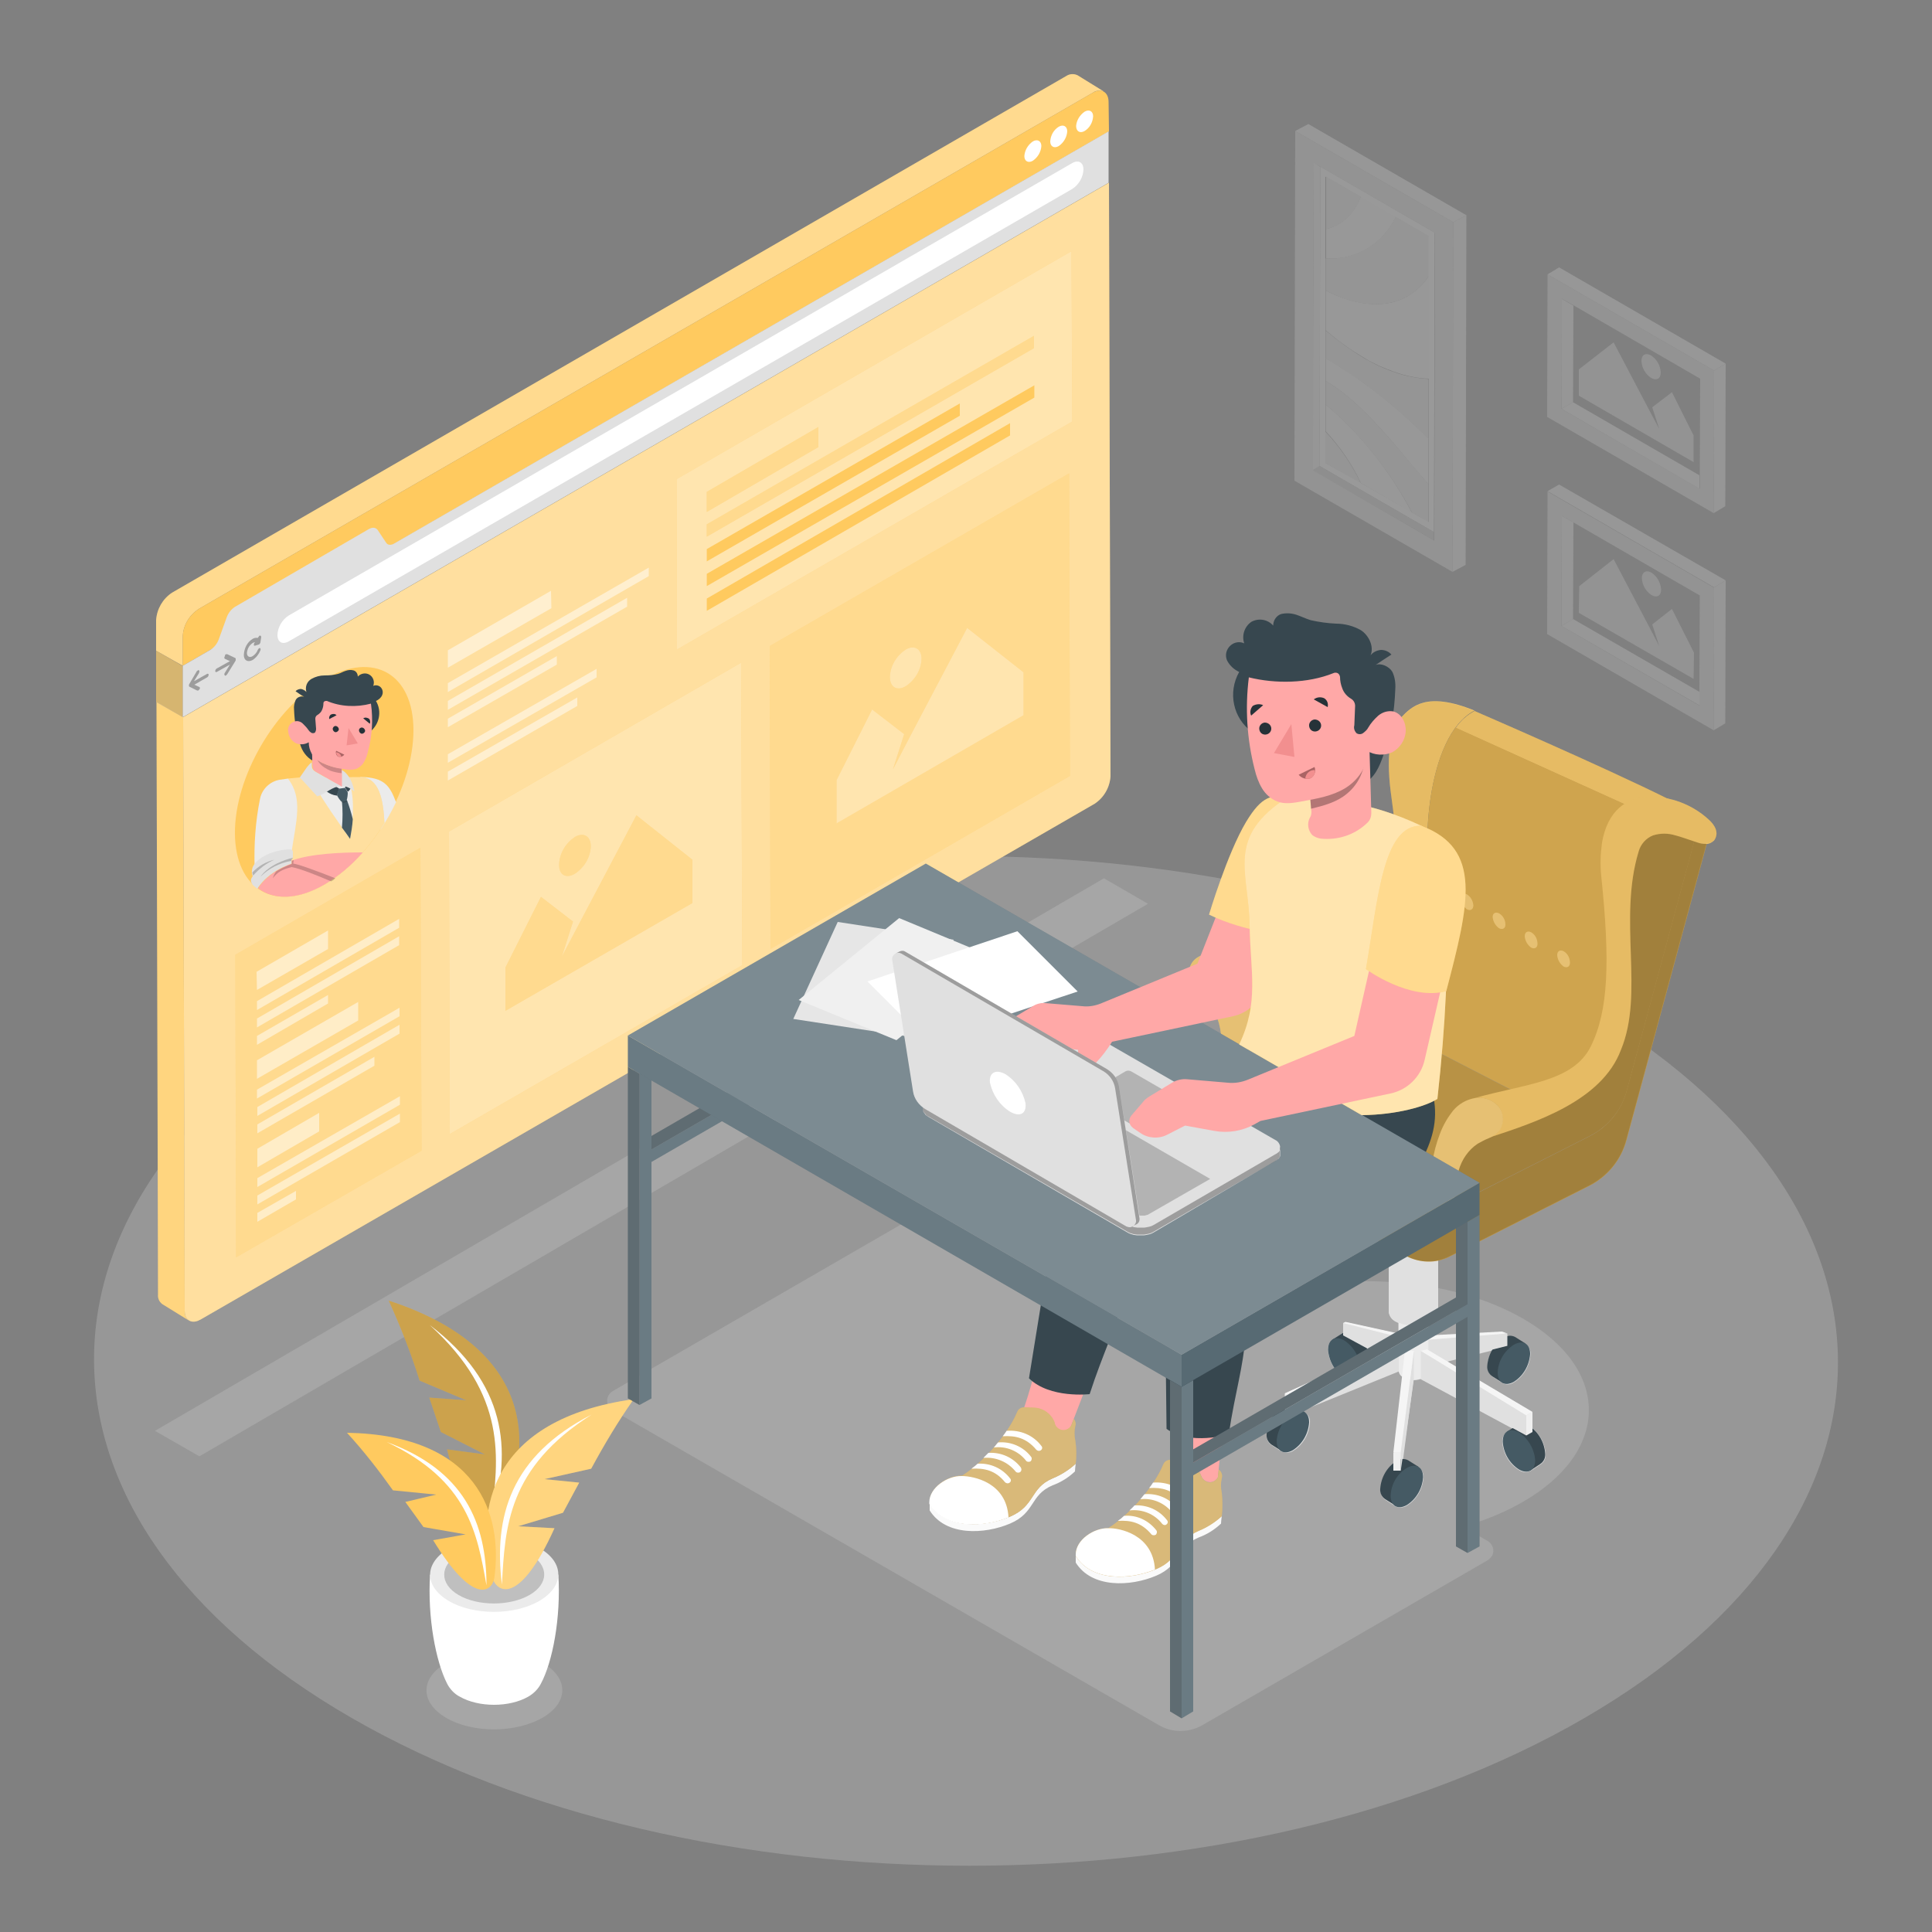 <?xml version="1.0" encoding="utf-8"?>
<!-- Generator: Adobe Illustrator 25.4.1, SVG Export Plug-In . SVG Version: 6.00 Build 0)  -->
<svg version="1.1" id="Layer_1" xmlns="http://www.w3.org/2000/svg" xmlns:xlink="http://www.w3.org/1999/xlink" x="0px" y="0px"
	 viewBox="0 0 500 500" style="enable-background:new 0 0 500 500;" xml:space="preserve">
<rect x="0" y="0" width="500" height="500" fill="#808080" stroke="none"/>
<style type="text/css">
	.st0{opacity:0.2;}
	.st1{fill:#F5F5F5;}
	.st2{fill:#E0E0E0;}
	.st3{fill:#FFFFFF;}
	.st4{fill:#EBEBEB;}
	.st5{opacity:0.15;}
	.st6{fill:#FFCA5F;}
	.st7{opacity:0.2;enable-background:new    ;}
	.st8{opacity:0.2;fill:#FFFFFF;enable-background:new    ;}
	.st9{fill:none;}
	.st10{fill:#F0F0F0;}
	.st11{fill:#FAFAFA;}
	.st12{fill:#CACACA;}
	.st13{fill:#455A64;}
	.st14{opacity:0.3;fill:#FFFFFF;enable-background:new    ;}
	.st15{opacity:0.4;}
	.st16{opacity:0.3;}
	.st17{opacity:0.5;}
	.st18{fill:#37474F;}
	.st19{fill:#FFA8A7;}
	.st20{fill:#F28F8F;}
	.st21{opacity:0.3;enable-background:new    ;}
	.st22{fill:#263238;}
	.st23{opacity:0.1;fill:#FFFFFF;enable-background:new    ;}
	.st24{opacity:0.1;enable-background:new    ;}
	.st25{opacity:0.25;fill:#FFFFFF;enable-background:new    ;}
	.st26{fill:#E6E6E6;}
	.st27{opacity:0.5;fill:#FFFFFF;enable-background:new    ;}
</style>
<g id="freepik--Floor--inject-3" class="st0">
	<path class="st1" d="M409,259.8c-88.4-51-231.3-51-319.1,0S2.5,393.6,91,444.6s231.3,51,319.1,0S497.5,310.8,409,259.8z"/>
</g>
<g id="freepik--Shadows--inject-3" class="st0">
	<path class="st2" d="M115.6,430.3c6.9-4,17.9-4,24.8,0s6.8,10.4-0.1,14.3s-17.9,4-24.8,0S108.7,434.2,115.6,430.3z"/>
	<path class="st2" d="M158.6,360l79.4-45.9l63.4,36.5c3.2-3.7,7-6.8,11.3-9.2c22.6-13.1,59.2-13.1,81.7,0s22.4,34.2-0.3,47.3
		c-4.9,2.8-10.1,4.9-15.5,6.4l6.4,3.7c1.4,0.8,1.9,2.6,1.1,3.9c-0.3,0.4-0.6,0.8-1.1,1.1l-73.7,42.6c-3.6,2.1-8,2.1-11.5,0
		L158.6,365c-1.4-0.8-1.9-2.5-1.1-3.9C157.8,360.6,158.1,360.3,158.6,360z"/>
	<polygon class="st2" points="297.1,233.9 51.6,376.9 40.1,370.3 285.7,227.3 	"/>
</g>
<g id="freepik--Plant--inject-3">
	<path class="st3" d="M111.3,407.5l16.6,0.5l16.6-0.5c0.7,11.2-1.5,22.6-4.5,28.2l0,0c-0.7,1.4-1.9,2.6-3.3,3.4
		c-4.9,2.8-12.8,2.8-17.7,0c-1.4-0.7-2.6-2-3.3-3.4C112.8,430,110.6,418.7,111.3,407.5z"/>
	<path class="st4" d="M116.2,400.7c-6.5,3.8-6.5,9.8-0.1,13.6s17,3.8,23.5,0s6.5-9.9,0.1-13.6S122.7,396.9,116.2,400.7z"/>
	<path class="st2" d="M118.8,402.2c-5.1,2.9-5.1,7.7-0.1,10.6s13.2,2.9,18.3,0s5.1-7.7,0.1-10.6S123.9,399.3,118.8,402.2z"/>
	<g class="st5">
		<path d="M118.8,402.2c-5.1,2.9-5.1,7.7-0.1,10.6s13.2,2.9,18.3,0s5.1-7.7,0.1-10.6S123.9,399.3,118.8,402.2z"/>
	</g>
	<path class="st6" d="M100.6,336.6c37.4,12.2,37.8,37.3,29.3,55.1c-2.1,3.6-8.6,5.5-14.2-16.6l9.8,1.3l-11.4-5.8l-3-8.9l9.6,0.7
		l-12.1-5.1C106.4,350.3,103.7,343.4,100.6,336.6z"/>
	<path class="st7" d="M100.6,336.6c37.4,12.2,37.8,37.3,29.3,55.1c-2.1,3.6-8.6,5.5-14.2-16.6l9.8,1.3l-11.4-5.8l-3-8.9l9.6,0.7
		l-12.1-5.1C106.4,350.3,103.7,343.4,100.6,336.6z"/>
	<path class="st3" d="M111.2,342.9c19.7,15,21.5,32.1,15.9,50.1C129.1,377.2,131.3,361.2,111.2,342.9z"/>
	<path class="st6" d="M164,362.1c-36.9,5.2-41.4,28.5-36.5,46.5c1.4,3.7,7.1,6.6,16-13.1l-9.4-0.5l11.6-3.5l4.2-7.8l-9-0.9l12.1-2.7
		C156.4,373.8,160,367.8,164,362.1z"/>
	<path class="st8" d="M164,362.1c-36.9,5.2-41.4,28.5-36.5,46.5c1.4,3.7,7.1,6.6,16-13.1l-9.4-0.5l11.6-3.5l4.2-7.8l-9-0.9l12.1-2.7
		C156.4,373.8,160,367.8,164,362.1z"/>
	<path class="st3" d="M153.1,366.1c-20.9,10.7-25.4,26.4-23.2,44C130.7,395.1,131.4,379.9,153.1,366.1z"/>
	<path class="st6" d="M89.8,370.8c33.8,0.6,40.5,21,38.1,37.8c-0.8,3.5-5.6,6.7-15.8-10l8.4-1.5l-10.9-1.9l-4.7-6.5l8-1.9l-11.2-1.1
		C98,380.5,94.1,375.5,89.8,370.8z"/>
	<path class="st3" d="M100.1,373.2c20,7.3,25.8,20.9,25.8,37.1C123.5,396.8,121.2,383.2,100.1,373.2z"/>
</g>
<g id="freepik--Pictures--inject-3" class="st0">
	<polygon class="st9" points="407.2,79.1 439.9,97.9 439.8,123 407.1,104.1 	"/>
	<polygon class="st10" points="407.2,79.1 407.1,104.1 404.1,105.8 404.1,77.3 	"/>
	<polygon class="st1" points="439.8,123 439.8,126.5 404.1,105.8 407.1,104.1 	"/>
	<path class="st2" d="M400.4,107.9l43.1,24.9l0.1-36.9L400.5,71L400.4,107.9z M404.1,105.8l0.1-28.5l3,1.7l32.8,19l-0.1,25v3.5
		L404.1,105.8z"/>
	<polygon class="st1" points="400.5,71 403.5,69.2 446.6,94.1 443.6,95.9 	"/>
	<polygon class="st10" points="446.6,94.1 446.5,131 443.5,132.8 443.6,95.9 	"/>
	<polygon class="st9" points="407.2,135.2 439.9,154.1 439.9,179.1 407.1,160.2 	"/>
	<polygon class="st10" points="407.2,135.2 407.1,160.2 404.1,162 404.2,133.5 	"/>
	<polygon class="st1" points="439.9,179.1 439.9,182.6 404.1,162 407.1,160.2 	"/>
	<path class="st2" d="M400.4,164.1l43.1,24.9l0.1-36.9l-43.1-24.9L400.4,164.1z M404.1,162l0.1-28.5l3,1.7l32.7,18.9l-0.1,25v3.5
		L404.1,162z"/>
	<polygon class="st1" points="400.5,127.1 403.5,125.4 446.6,150.2 443.6,152 	"/>
	<polygon class="st10" points="446.6,150.2 446.5,187.2 443.5,189 443.6,152 	"/>
	<path class="st9" d="M356.6,94.5L356.6,94.5l-1.2-0.6l0,0L356.6,94.5z"/>
	<path class="st9" d="M357,94.7L357,94.7l-0.4-0.2l0,0L357,94.7z"/>
	<polygon class="st9" points="343.2,45.7 352.2,50.9 361.3,56.2 352.2,50.9 	"/>
	<polygon class="st9" points="343.1,75.2 343.2,66.9 343.2,59.3 343.2,66.9 	"/>
	<path class="st9" d="M355.4,93.9l-0.2-0.1L355.4,93.9z"/>
	<polygon class="st9" points="343,111.7 343.1,104.7 343.1,98.6 343.1,104.7 	"/>
	<path class="st9" d="M360.5,96.1c-1.1-0.4-2.3-0.9-3.5-1.4l0,0C358.2,95.2,359.3,95.7,360.5,96.1z"/>
	<polygon class="st9" points="369.8,71.4 369.8,98 369.7,113.5 369.8,98 	"/>
	<path class="st4" d="M343.1,104.7v-6.1l0.3,0.2l0.5,0.3c4.5,2.7,9,7,13.2,11.6c0.7,0.8,1.4,1.5,2.1,2.3c3.5,4,7,8.3,10.5,12.3v9.8
		l-4.3-2.5C359.8,122,352.2,112.5,343.1,104.7z"/>
	<path class="st4" d="M343,119.8v-8.1c3.7,3.9,6.8,8.4,9.2,13.4L343,119.8z"/>
	<path class="st11" d="M352.2,125c-2.3-4.9-5.4-9.4-9.1-13.4v-6.9c9.2,7.8,16.7,17.3,22.3,28L352.2,125z"/>
	<path class="st9" d="M357,94.7L357,94.7"/>
	<path class="st9" d="M356.6,94.5L356.6,94.5"/>
	<path class="st11" d="M361.1,96.3l-0.6-0.2c-1.1-0.4-2.3-0.9-3.5-1.4l-0.4-0.2l-1.2-0.6c-0.7-0.3-1.4-0.7-2-1.1
		c0.7,0.4,1.4,0.7,2,1.1l-0.2-0.1c-0.6-0.3-1.2-0.6-1.8-1l-0.4-0.2l-0.3-0.2c-3.2-1.9-6.3-4.1-9.2-6.6l-0.4-0.3V75.2
		c6.5,3.3,12.9,4.4,18.1,2.8c3.5-1.1,6.6-3.5,8.6-6.6L369.8,98C366.8,97.9,363.9,97.3,361.1,96.3z"/>
	<path class="st11" d="M357.1,110.7c-4.2-4.6-8.7-8.9-13.2-11.6l-0.5-0.3l-0.3-0.2v-5.9c8.7,5.1,16.8,11.3,24,18.3
		c0.9,0.8,1.7,1.7,2.6,2.5v11.8c-3.6-4-7-8.3-10.5-12.3C358.4,112.2,357.8,111.4,357.1,110.7z"/>
	<path class="st4" d="M343.1,92.8v-7.2l0.4,0.3c2.9,2.4,5.9,4.6,9.2,6.6l0.3,0.2l0.4,0.2c0.6,0.3,1.2,0.7,1.8,1l0.2,0.1l0.2,0.1l0,0
		l-0.2-0.1l1.2,0.6l0.4,0.2c1.2,0.5,2.3,1,3.5,1.4l-0.6-0.2l0.6,0.2l0.6,0.2c2.8,1,5.7,1.5,8.6,1.7l0,15.5c-0.9-0.8-1.7-1.7-2.6-2.5
		C359.8,104,351.8,97.9,343.1,92.8z"/>
	<path class="st11" d="M343.2,66.9v-7.6c4.1-1,7.3-4,9-8.5l9.1,5.2C358,63.1,350.9,67.4,343.2,66.9z"/>
	<path class="st4" d="M361.2,78c-5.2,1.6-11.6,0.6-18.1-2.8v-8.3c7.7,0.4,14.8-3.8,18.1-10.8l8.6,5v10.3
		C367.8,74.5,364.8,76.9,361.2,78z"/>
	<path class="st3" d="M341.5,120.6l29.6,17.1l0.2-77.5l-29.6-17.1L341.5,120.6z M365.4,132.6l-13.2-7.6l0,0l-9.2-5.2v-8.1v-6.9v-6.1
		v-5.9v-7.2V75.2v-8.3v-7.6V45.7l9,5.2l9.1,5.2l8.6,5v10.3l0.1,26.6l0,15.5v11.8v9.8L365.4,132.6z"/>
	<path class="st9" d="M355.6,94L355.6,94"/>
	<path class="st9" d="M355.6,94l-0.2-0.1"/>
	<path class="st9" d="M353.4,92.8c0.7,0.4,1.4,0.7,2,1.1"/>
	<line class="st9" x1="355.4" y1="93.9" x2="355.4" y2="93.9"/>
	<path class="st9" d="M360.5,96.1l-0.6-0.2"/>
	<path class="st4" d="M343.2,59.3V45.7l9,5.2C350.5,55.4,347.3,58.4,343.2,59.3z"/>
	<polygon class="st12" points="341.5,120.6 371.1,137.7 371.1,139.8 339.7,121.7 	"/>
	<polygon class="st10" points="341.7,43.2 341.5,120.6 339.7,121.7 340,42.1 	"/>
	<path class="st2" d="M335,124.4l40.9,23.6l0.2-90.5l-40.9-23.6L335,124.4z M339.8,121.7l0.2-79.5l1.8,1l29.6,17.1l-0.2,77.5v2.1
		L339.8,121.7z"/>
	<polygon class="st1" points="335.2,33.9 338.6,32.1 379.5,55.7 376.1,57.5 	"/>
	<polygon class="st10" points="379.5,55.7 379.3,146.2 375.9,148 376.1,57.5 	"/>
	<polygon class="st2" points="417.6,88.6 408.6,95.6 408.6,102.4 438.3,119.6 438.3,112.7 432.7,101.5 427.6,105.4 429.4,111 
		426.8,106.1 	"/>
	<path class="st2" d="M427.3,92c-1.4-0.8-2.5-0.2-2.5,1.4c0.1,1.8,1,3.4,2.5,4.4c1.4,0.8,2.5,0.2,2.5-1.4
		C429.7,94.6,428.8,93,427.3,92z"/>
	<polygon class="st2" points="417.6,144.7 408.7,151.7 408.6,158.6 438.3,175.7 438.4,168.9 432.7,157.6 427.6,161.6 429.4,167.2 
		426.8,162.2 	"/>
	<path class="st2" d="M427.4,148.2c-1.4-0.8-2.5-0.1-2.5,1.4c0.1,1.8,1,3.4,2.5,4.4c1.4,0.8,2.5,0.2,2.5-1.4
		C429.8,150.8,428.8,149.1,427.4,148.2z"/>
</g>
<g id="freepik--Screen--inject-3">
	<polygon class="st6" points="47.3,185.6 47.3,172.4 40.4,168.4 40.4,181.4 40.4,181.4 40.4,181.7 47.3,185.6 	"/>
	<path class="st6" d="M47.8,339.2l-0.4-153.6l-6.9-4L40.9,335c-0.1,1,0.3,1.9,1.1,2.5l0,0l0,0l0,0l6.8,4.2
		C48.1,341.1,47.7,340.1,47.8,339.2z"/>
	<path class="st8" d="M47.8,339.2l-0.4-153.6l-6.9-4L40.9,335c-0.1,1,0.3,1.9,1.1,2.5l0,0l0,0l0,0l6.8,4.2
		C48.1,341.1,47.7,340.1,47.8,339.2z"/>
	<path class="st13" d="M51.9,341.5c-0.3,0.1-0.5,0.3-0.8,0.4C51.4,341.8,51.6,341.7,51.9,341.5z"/>
	<path class="st13" d="M50.5,342h-0.2H50.5z"/>
	<path class="st13" d="M49.1,341.9L49.1,341.9L49.1,341.9z"/>
	<path class="st6" d="M47.3,172.3v-7.6c0.1-2.9,1.7-5.5,4.1-7.1L282.8,24c0.8-0.6,1.9-0.7,2.9-0.3l-6.8-4.2l0,0
		c-1-0.5-2.1-0.4-3,0.2L44.5,153.4c-2.4,1.6-3.9,4.2-4.1,7.1v7.6l0,0l0,0v0.3L47.3,172.3L47.3,172.3z"/>
	<path class="st14" d="M47.3,172.3v-7.6c0.1-2.9,1.7-5.5,4.1-7.1L282.8,24c0.8-0.6,1.9-0.7,2.9-0.3l-6.8-4.2l0,0
		c-1-0.5-2.1-0.4-3,0.2L44.5,153.4c-2.4,1.6-3.9,4.2-4.1,7.1v7.6l0,0l0,0v0.3L47.3,172.3L47.3,172.3z"/>
	<polygon class="st7" points="47.3,185.6 47.3,172.4 40.4,168.4 40.4,181.4 40.4,181.4 40.4,181.7 47.3,185.6 	"/>
	<polygon class="st8" points="47.3,185.6 47.3,172.4 40.4,168.4 40.4,181.4 40.4,181.4 40.4,181.7 47.3,185.6 	"/>
	<path class="st6" d="M282.8,24c2.2-1.3,4.1-0.2,4.1,2.4L287,34L47.3,172.3v-7.6c0.1-2.9,1.7-5.5,4.1-7.1L282.8,24z"/>
	<path class="st3" d="M267.3,36.6c1.2-0.7,2.2-0.1,2.2,1.2c-0.1,1.5-0.9,2.9-2.2,3.8c-1.2,0.7-2.2,0.1-2.2-1.2
		C265.2,38.9,266,37.5,267.3,36.6z"/>
	<path class="st3" d="M274,32.8c1.2-0.7,2.2-0.1,2.2,1.2c-0.1,1.5-0.9,2.9-2.2,3.8c-1.2,0.7-2.2,0.1-2.2-1.2
		C271.9,35,272.7,33.6,274,32.8z"/>
	<path class="st3" d="M280.7,28.9c1.2-0.7,2.2-0.1,2.2,1.2c-0.1,1.6-0.9,3-2.2,3.8c-1.2,0.7-2.2,0.1-2.2-1.3
		C278.6,31.2,279.4,29.8,280.7,28.9z"/>
	<path class="st2" d="M95.5,136.9c0.9-0.5,1.7-0.4,2.2,0.2l2.2,3.3c0.4,0.7,1.3,0.8,2.2,0.2L286.9,34v13.3L47.3,185.6v-13.3l7.1-4.1
		c1-0.6,1.8-1.6,2.2-2.7l2.1-5.8c0.4-1.1,1.2-2.1,2.2-2.7L95.5,136.9z"/>
	<path class="st6" d="M287,47.3l0.4,153.6c-0.2,2.9-1.7,5.5-4.1,7.1L51.9,341.5c-2.3,1.3-4.1,0.2-4.1-2.3l-0.4-153.6L287,47.3z"/>
	<g class="st15">
		<path class="st3" d="M287,47.3l0.4,153.6c-0.2,2.9-1.7,5.5-4.1,7.1L51.9,341.5c-2.3,1.3-4.1,0.2-4.1-2.3l-0.4-153.6L287,47.3z"/>
	</g>
	<path class="st3" d="M277.5,42.2c1.6-0.9,2.9-0.2,2.9,1.7c-0.1,2-1.2,3.9-2.9,5L74.7,166c-1.6,0.9-2.9,0.2-2.9-1.7
		c0.1-2,1.2-3.9,2.9-5L277.5,42.2z"/>
	<path class="st2" d="M51.2,173.5c0.1-0.1,0.2-0.1,0.3,0c0.2,0.1,0.1,0.4,0,0.7l-1.3,2.1l3.4-1.9c0.2-0.1,0.4,0,0.4,0.2
		c0,0.3-0.2,0.6-0.4,0.7l-3.3,1.9l1.3,0.6c0.2,0.1,0.2,0.4,0,0.6c-0.1,0.1-0.2,0.3-0.3,0.3c-0.1,0-0.2,0-0.3,0l-2-1l-0.1-0.1l0,0
		v-0.2v-0.2l0,0l0.1-0.2l2-3.4C51,173.7,51.1,173.6,51.2,173.5z"/>
	<path class="st2" d="M58.5,169.3c0.1,0,0.2,0,0.3,0l2.1,1l0.1,0.1l0,0v0.2v0.2v0.1l-0.1,0.2l-2.1,3.4c-0.1,0.1-0.2,0.2-0.3,0.3
		c-0.1,0.1-0.2,0.1-0.3,0c-0.2-0.1-0.2-0.4,0-0.7l1.3-2.1l-3.4,1.9c-0.2,0.1-0.4,0-0.4-0.2c0-0.3,0.2-0.6,0.4-0.7l3.4-1.9l-1.3-0.6
		c-0.2-0.1-0.2-0.4,0-0.7C58.2,169.5,58.3,169.4,58.5,169.3z"/>
	<path class="st2" d="M65.3,165.4c0.4-0.3,0.9-0.4,1.4-0.3l0.3-0.4c0.1-0.1,0.1-0.2,0.2-0.2c0.1,0,0.1,0,0.2,0
		c0.1,0,0.2,0.2,0.2,0.4l-0.2,1.3c0,0.2-0.1,0.3-0.2,0.4c-0.1,0.1-0.1,0.2-0.2,0.2H67l-1,0.3c-0.1,0-0.3,0-0.3-0.1c0,0,0,0,0-0.1
		c0-0.2,0-0.4,0.2-0.6l0.1-0.1c-0.2,0-0.4,0.1-0.6,0.2c-0.9,0.6-1.4,1.5-1.5,2.6c0,0.9,0.7,1.3,1.5,0.8c0.6-0.4,1.1-1,1.3-1.6
		c0.1-0.2,0.2-0.3,0.3-0.4c0.1,0,0.1-0.1,0.2-0.1c0.2,0,0.3,0.2,0.2,0.6c-0.4,1-1.1,1.9-2,2.5c-1.3,0.7-2.3,0.1-2.3-1.3
		C63.2,167.7,64,166.2,65.3,165.4z"/>
	<g class="st16">
		<path d="M51.2,173.5c0.1-0.1,0.2-0.1,0.3,0c0.2,0.1,0.1,0.4,0,0.7l-1.3,2.1l3.4-1.9c0.2-0.1,0.4,0,0.4,0.2c0,0.3-0.2,0.6-0.4,0.7
			l-3.3,1.9l1.3,0.6c0.2,0.1,0.2,0.4,0,0.6c-0.1,0.1-0.2,0.3-0.3,0.3c-0.1,0-0.2,0-0.3,0l-2-1l-0.1-0.1l0,0v-0.2v-0.2l0,0l0.1-0.2
			l2-3.4C51,173.7,51.1,173.6,51.2,173.5z"/>
	</g>
	<g class="st16">
		<path d="M58.5,169.3c0.1,0,0.2,0,0.3,0l2.1,1l0.1,0.1l0,0v0.2v0.2v0.1l-0.1,0.2l-2.1,3.4c-0.1,0.1-0.2,0.2-0.3,0.3
			c-0.1,0.1-0.2,0.1-0.3,0c-0.2-0.1-0.2-0.4,0-0.7l1.3-2.1l-3.4,1.9c-0.2,0.1-0.4,0-0.4-0.2c0-0.3,0.2-0.6,0.4-0.7l3.4-1.9l-1.3-0.6
			c-0.2-0.1-0.2-0.4,0-0.7C58.2,169.5,58.3,169.4,58.5,169.3z"/>
	</g>
	<g class="st16">
		<path d="M65.3,165.4c0.4-0.3,0.9-0.4,1.4-0.3l0.3-0.4c0.1-0.1,0.1-0.2,0.2-0.2c0.1,0,0.1,0,0.2,0c0.1,0,0.2,0.2,0.2,0.4l-0.2,1.3
			c0,0.2-0.1,0.3-0.2,0.4c-0.1,0.1-0.1,0.2-0.2,0.2H67l-1,0.3c-0.1,0-0.3,0-0.3-0.1c0,0,0,0,0-0.1c0-0.2,0-0.4,0.2-0.6l0.1-0.1
			c-0.2,0-0.4,0.1-0.6,0.2c-0.9,0.6-1.4,1.5-1.5,2.6c0,0.9,0.7,1.3,1.5,0.8c0.6-0.4,1.1-1,1.3-1.6c0.1-0.2,0.2-0.3,0.3-0.4
			c0.1,0,0.1-0.1,0.2-0.1c0.2,0,0.3,0.2,0.2,0.6c-0.4,1-1.1,1.9-2,2.5c-1.3,0.7-2.3,0.1-2.3-1.3C63.2,167.7,64,166.2,65.3,165.4z"/>
	</g>
	<polygon class="st6" points="191.8,171.5 192.1,249.8 116.4,293.5 116.2,215.2 	"/>
	<polygon class="st6" points="277.3,65 277.5,109.1 175.2,168.1 175.1,124 	"/>
	<g class="st17">
		<polygon class="st3" points="191.8,171.5 192.1,249.8 116.4,293.5 116.2,215.2 		"/>
	</g>
	<g class="st17">
		<polygon class="st3" points="277.3,65 277.5,109.1 175.2,168.1 175.1,124 		"/>
	</g>
	<polygon class="st6" points="108.8,219.4 109.1,297.8 61.1,325.4 60.9,247.1 	"/>
	<polygon class="st6" points="276.7,122.5 276.9,200.8 199.4,245.6 199.2,167.2 	"/>
	<g class="st16">
		<polygon class="st3" points="108.8,219.4 109.1,297.8 61.1,325.4 60.9,247.1 		"/>
	</g>
	<g class="st16">
		<polygon class="st3" points="276.7,122.5 276.9,200.8 199.4,245.6 199.2,167.2 		"/>
	</g>
	<path class="st6" d="M83.9,175.8c12.8-7.4,23.1-1.4,23.1,13.2s-10.3,32.5-23,39.9s-23.1,1.4-23.2-13.2S71.1,183.2,83.9,175.8z"/>
	<path class="st18" d="M95.6,189.5c2.6-1.9,3.3-5.4,1.7-8.1c0.7-0.3,1.3-0.8,1.6-1.5c0.4-0.9,0-2-0.9-2.4c-0.5-0.2-1-0.2-1.4,0
		c0.4-1.1,0-2.3-1-2.9c-1-0.6-2.3-0.3-3,0.5c0-0.7-0.4-1.4-1.1-1.6c-0.7-0.2-1.4-0.1-2,0.1c-0.7,0.2-1.3,0.6-2,0.8
		c-1.1,0.3-2.3,0.4-3.5,0.4c-1.2,0-2.3,0.3-3.4,0.9c-1.2,0.7-1.7,2.1-1.3,3.4c-0.3-0.4-0.9-0.7-1.4-0.8c-0.5,0-1.1,0.2-1.4,0.6
		c0.7,0.5,1.4,1,2.2,1.4c-0.9-0.2-1.8,0.1-2.2,0.9c-0.3,0.7-0.5,1.6-0.4,2.4c0.1,3.1,0.6,6.1,1.6,9.1c0.5,1.7,1.6,3.2,3.1,4.1
		L95.6,189.5z"/>
	<path class="st4" d="M93.2,201.1l3.5,3l1.8,10.6c1.5-2.3,2.8-4.6,4-7.1C100.9,203.5,99.6,201.1,93.2,201.1z"/>
	<path class="st6" d="M84,228.9c6-3.5,11.4-9.2,15.5-15.9c-0.3-5.7-1.2-11.9-6.4-11.9l-15.5,0.1l-3.2,0.3L73,232.1
		C76.9,232.1,80.7,231,84,228.9z"/>
	<g class="st15">
		<path class="st3" d="M84,228.9c6-3.5,11.4-9.2,15.5-15.9c-0.3-5.7-1.2-11.9-6.4-11.9l-15.5,0.1l-3.2,0.3L73,232.1
			C76.9,232.1,80.7,231,84,228.9z"/>
	</g>
	<path class="st4" d="M90.6,203.1c1.4,4.6,0.5,11,0,13.9c-3.7-5-7.1-10.1-8.2-12.1l5.1-2.5L90.6,203.1z"/>
	<path class="st13" d="M88.5,207.4l1.3-0.3c0.6,1.6,1.1,3.2,1.5,4.9c-0.1,1.7-0.4,3.4-0.7,5.1c-0.7-1-1.4-2-2.1-2.9
		C88.7,211.9,88.7,209.6,88.5,207.4z"/>
	<path class="st7" d="M88.5,207.7c0-0.1,0-0.2,0-0.3l1.3-0.3c0,0,0,0.1,0.1,0.2c-0.2,0.2-0.4,0.3-0.7,0.4
		C88.9,207.7,88.7,207.7,88.5,207.7z"/>
	<path class="st13" d="M87.8,204.1l-1-0.6l-2.3,1.3c0.8,0.6,1.7,1,2.7,1.1L87.8,204.1z"/>
	<path class="st13" d="M89.3,203.8l0.3-0.7l1.2,0.7c-0.1,0.4-0.4,0.8-0.8,1.1L89.3,203.8z"/>
	<path class="st7" d="M87.8,204.1l-1-0.6l-2.3,1.3c0.8,0.6,1.7,1,2.7,1.1L87.8,204.1z"/>
	<path class="st7" d="M89.3,203.8l0.3-0.7l1.2,0.7c-0.1,0.4-0.4,0.8-0.8,1.1L89.3,203.8z"/>
	<path class="st13" d="M87.2,205.8c0.1-0.6,0.3-1.2,0.6-1.7l1.5-0.2c0.3,0.4,0.5,0.8,0.7,1.2c0,0.7-0.1,1.4-0.3,2.1
		c-0.4,0.2-0.8,0.3-1.3,0.3C87.9,207,87.5,206.4,87.2,205.8z"/>
	<path class="st2" d="M88.3,203.5c-2.4,0-3.9,1.9-6.2,2.6l-4.5-4.9l1.8-2.6c0.4-0.5,0.8-1,1.3-1.3l0,0v0.9c0,0.6,0.3,1.1,0.8,1.4
		L88.3,203.5z"/>
	<path class="st2" d="M88.3,203.5c1.3-0.4,3.4,1.3,3.4,1.3c-0.7-3.9-2.8-5.5-3.4-5.5V203.5z"/>
	<path class="st4" d="M74.5,201.5l-2.1,0.3c-2.5,0.4-4.6,2.4-5.1,4.9c-1.2,5.9-1.6,11.9-1.4,17.9l9.6-4.4
		C76.6,212.7,78.5,206.5,74.5,201.5z"/>
	<path class="st2" d="M75.4,223.5v-0.8c0-0.1,0.1-0.3,0.2-0.4c0.1-0.1,0.2-0.3,0.2-0.4v-1.4c0-0.4-0.3-0.7-0.7-0.7c0,0,0,0,0,0
		c-4.3,0.1-8.6,2.1-9.7,4.6c-0.3,0.8-0.3,1.6,0,2.4c-0.8,1-0.4,1.5,0,2.2c0.4,0.4,0.8,0.7,1.2,1C69.5,225.4,75.4,223.5,75.4,223.5z"
		/>
	<path class="st7" d="M71,222.5c-2.1,0.9-4,2.4-5.5,4.1c-0.1-0.3-0.1-0.5-0.2-0.8C66.8,224.2,68.8,223,71,222.5z"/>
	<path class="st7" d="M75.8,222c0,0.1-0.1,0.2-0.2,0.3c-0.1,0.1-0.2,0.2-0.2,0.4v0.1c-3,0.5-5.8,1.9-8,4.1
		C69.5,223.9,73.9,222.4,75.8,222z"/>
	<path class="st19" d="M84,228.9c3.7-2.2,7-5,9.9-8.3c-5.6,0-13.3,0.3-18.4,2.1v0.8c0,0-5.9,1.9-8.7,6.4
		C70.9,233,77.1,232.9,84,228.9z"/>
	<path class="st7" d="M75.9,223.5l0.1-0.9l-0.5,0.2v0.8c-1.4,0.5-2.7,1.1-4,1.9c-0.4,0.5-0.7,1.1-0.9,1.8c1.2-1.6,2.4-2.3,4.9-2.9
		c2.2,0.4,6.2,2,10.2,3.7c0.4-0.2,0.8-0.5,1.1-0.8C82,225.4,77.1,223.6,75.9,223.5z"/>
	<path class="st19" d="M83.6,197.5L83.6,197.5c-1.1-0.5-1.8-1.5-2.1-2.6c-0.1-0.6-0.2-1.1-0.3-1.7s-0.5,0-0.5,0s0,1.2,0.1,2.7
		c0,0.8,0,1.6,0.1,2.4c0,0.6,0.3,1.1,0.8,1.4l6.8,3.9v-4.8C86.7,198.7,85.1,198.2,83.6,197.5z"/>
	<polygon class="st19" points="81.9,196.6 81.9,196.6 81.9,196.6 	"/>
	<path class="st7" d="M82.6,197.4c-0.4-0.5-0.7-1.1-0.8-1.7c0.4,0.8,1,1.4,1.7,1.8h0.1c1.5,0.7,3.1,1.2,4.8,1.3v1.3
		c-1-0.1-1.9-0.3-2.8-0.6C84.4,199,83.3,198.3,82.6,197.4z"/>
	<path class="st19" d="M96,182.1c0.6,4.2,0.3,8.5-0.8,12.5c-0.2,0.9-0.5,1.8-1,2.6c-0.4,0.8-1.2,1.4-2,1.8c-1.1,0.3-2.3,0.3-3.4,0
		c-2.1-0.2-4.1-0.9-5.9-1.8c-1.9-1-3-3-3-5.1c-1,0.6-2.3,0.7-3.4,0.2c-1.1-0.6-1.8-1.7-1.9-2.9c-0.3-1.2,0.5-2.4,1.7-2.7
		c0.7-0.2,1.5,0,2.1,0.6c0.5,0.5,1,1,1.4,1.6c0.2,0.3,0.4,0.5,0.7,0.7c0.3,0.2,0.7,0.2,1,0c0.2-0.3,0.3-0.6,0.3-1l-0.2-2.6
		c0-0.4,0.2-0.8,0.6-1c0.5-0.3,1-0.8,1.2-1.4c0.2-0.5,0.3-1,0.3-1.6c0-0.4,0.3-0.6,0.7-0.6c0.1,0,0.1,0,0.2,0
		C88.1,182.9,92.2,183.1,96,182.1z"/>
	<polygon class="st20" points="90.2,188.4 92.6,192.4 89.7,192.9 	"/>
	<path class="st20" d="M87,194.3l2.1,1c-0.4,0.5-1,0.7-1.6,0.5C87,195.5,86.8,194.8,87,194.3z"/>
	<path class="st21" d="M87,194.3l2.1,1c-0.4,0.5-1,0.7-1.6,0.5C87,195.5,86.8,194.8,87,194.3z"/>
	<path class="st20" d="M88.3,195.9c-0.2,0.1-0.5,0-0.7-0.1c-0.4-0.2-0.6-0.7-0.6-1.1c0.3,0,0.6,0.1,0.8,0.3
		C88.1,195.2,88.3,195.5,88.3,195.9z"/>
	<path class="st22" d="M86.1,188.6c0,0.4,0.3,0.8,0.7,0.9c0.4,0,0.8-0.3,0.9-0.7c0-0.4-0.3-0.8-0.7-0.9c0,0,0,0,0,0
		C86.6,187.8,86.2,188.1,86.1,188.6z"/>
	<path class="st22" d="M92.9,189c0,0.4,0.3,0.8,0.7,0.9c0.4,0,0.8-0.3,0.9-0.7c0-0.4-0.3-0.8-0.7-0.9c0,0,0,0,0,0
		C93.3,188.2,92.9,188.6,92.9,189z"/>
	<path class="st22" d="M94,185.9l1.7,1.4c0.2-0.4,0.1-1-0.2-1.3C95,185.7,94.5,185.6,94,185.9z"/>
	<path class="st22" d="M87.1,185.1l-1.9,1c-0.1-0.5,0.1-1,0.5-1.2C86.2,184.7,86.7,184.7,87.1,185.1z"/>
	<g class="st17">
		<polygon class="st3" points="144.1,169.8 144.1,172 115.9,188.2 115.9,186 		"/>
		<polygon class="st3" points="149.4,180.5 149.4,182.7 115.9,202 115.9,199.7 		"/>
		<polygon class="st3" points="154.4,173.1 154.4,175.3 115.9,197.4 115.9,195.2 		"/>
		<polygon class="st3" points="162.3,154.7 162.3,157 115.9,183.7 115.9,181.4 		"/>
		<polygon class="st3" points="167.9,146.9 167.9,149.1 115.9,179.1 115.9,176.8 		"/>
		<polygon class="st3" points="142.6,152.9 142.7,157.4 115.9,172.8 115.9,168.3 		"/>
	</g>
	<polygon class="st6" points="211.8,110.5 211.8,115.7 182.9,132.5 182.9,127.3 	"/>
	<polygon class="st6" points="267.6,86.9 267.6,90.1 182.9,138.9 182.9,135.7 	"/>
	<g class="st16">
		<polygon class="st3" points="211.8,110.5 211.8,115.7 182.9,132.5 182.9,127.3 		"/>
		<polygon class="st3" points="267.6,86.9 267.6,90.1 182.9,138.9 182.9,135.7 		"/>
		<polygon class="st3" points="261.4,109.5 261.4,112.7 182.9,158.1 182.9,154.9 		"/>
		<polygon class="st3" points="267.7,99.7 267.7,102.9 182.9,151.7 182.9,148.5 		"/>
		<polygon class="st3" points="248.4,104.4 248.4,107.6 182.9,145.3 182.9,142.1 		"/>
	</g>
	<g class="st17">
		<polygon class="st3" points="84.9,240.8 84.9,245.6 66.5,256.2 66.4,251.5 		"/>
		<polygon class="st3" points="103.3,237.8 103.3,240.1 66.5,261.4 66.5,259.1 		"/>
		<polygon class="st3" points="103.3,242.3 103.3,244.6 66.5,265.9 66.5,263.6 		"/>
		<g>
			<polygon class="st3" points="103.5,288.2 103.5,290.4 66.6,311.7 66.6,309.4 			"/>
			<polygon class="st3" points="103.5,283.7 103.5,285.9 66.6,307.2 66.6,304.9 			"/>
			<polygon class="st3" points="82.6,288 82.6,292.8 66.6,302.1 66.6,297.3 			"/>
			<polygon class="st3" points="96.9,273.5 96.9,275.8 66.6,293.3 66.6,291 			"/>
			<polygon class="st3" points="103.4,265.2 103.4,267.5 66.6,288.8 66.6,286.5 			"/>
			<polygon class="st3" points="103.4,260.8 103.4,263 66.5,284.3 66.5,282 			"/>
		</g>
		<polygon class="st3" points="92.7,259.3 92.7,264.1 66.5,279.2 66.5,274.4 		"/>
		<polygon class="st3" points="84.9,257.5 84.9,259.7 66.5,270.4 66.5,268.1 		"/>
		<polygon class="st3" points="76.6,308.2 76.6,310.4 66.6,316.2 66.6,313.9 		"/>
	</g>
	<polygon class="st6" points="164.7,211 149.6,239.6 145.4,247.6 148.3,238.5 140,232.1 130.8,250.4 130.8,261.6 179.2,233.7 
		179.2,222.5 	"/>
	<path class="st6" d="M148.8,226.1c2.4-1.6,4-4.2,4.1-7.1c0-2.6-1.9-3.7-4.1-2.4c-2.4,1.6-4,4.2-4.1,7.1
		C144.6,226.4,146.5,227.5,148.8,226.1z"/>
	<g class="st16">
		<polygon class="st3" points="164.7,211 149.6,239.6 145.4,247.6 148.3,238.5 140,232.1 130.8,250.4 130.8,261.6 179.2,233.7 
			179.2,222.5 		"/>
		<path class="st3" d="M148.8,226.1c2.4-1.6,4-4.2,4.1-7.1c0-2.6-1.9-3.7-4.1-2.4c-2.4,1.6-4,4.2-4.1,7.1
			C144.6,226.4,146.5,227.5,148.8,226.1z"/>
	</g>
	<polygon class="st6" points="250.3,162.5 235.3,191 231.1,199.1 234,190 225.7,183.6 216.5,201.9 216.5,213.1 264.9,185.1 
		264.9,174 	"/>
	<path class="st6" d="M234.4,177.6c2.4-1.6,4-4.2,4.1-7.1c0-2.6-1.9-3.7-4.1-2.4c-2.4,1.6-4,4.2-4.1,7.1
		C230.3,177.9,232.2,178.9,234.4,177.6z"/>
	<g class="st17">
		<polygon class="st3" points="250.3,162.5 235.3,191 231.1,199.1 234,190 225.7,183.6 216.5,201.9 216.5,213.1 264.9,185.1 
			264.9,174 		"/>
		<path class="st3" d="M234.4,177.6c2.4-1.6,4-4.2,4.1-7.1c0-2.6-1.9-3.7-4.1-2.4c-2.4,1.6-4,4.2-4.1,7.1
			C230.3,177.9,232.2,178.9,234.4,177.6z"/>
	</g>
	<polygon class="st6" points="261.4,109.5 261.4,112.7 182.9,158.1 182.9,154.9 	"/>
	<polygon class="st6" points="267.7,99.7 267.7,102.9 182.9,151.7 182.9,148.5 	"/>
	<polygon class="st6" points="248.4,104.4 248.4,107.6 182.9,145.3 182.9,142.1 	"/>
</g>
<g id="freepik--Character--inject-3">
	<path class="st2" d="M329.1,374L329.1,374l2.6,1.7h0.1l0,0c1,0.4,2.1,0.3,3-0.3c2.5-1.6,4-4.3,4.2-7.2c0.1-1-0.3-2-1.2-2.6l0,0l0,0
		l0,0l-0.8-0.5l25.1-10.2c0.1,0.6,0.4,1.2,1,1.5l-2.3,19.7v2.7c-2.1,1.7-3.3,4.1-3.5,6.7c-0.1,1.1,0.4,2.1,1.3,2.7l0,0l2.6,1.7h0
		l0,0c1,0.4,2.1,0.3,3-0.3c2.5-1.6,4-4.3,4.2-7.2c0.1-1-0.4-2-1.2-2.6l0,0l0,0l0,0l-2.7-1.7l0,0c-0.4-0.3-0.9-0.4-1.4-0.3l2.7-20.6
		l0,0c0.6,0,1.2-0.1,1.8-0.3l0,0l23.8,12.8l-1.4,0.9l0,0l0,0l0,0c-0.8,0.6-1.3,1.6-1.2,2.6c0.2,2.9,1.7,5.6,4.2,7.2
		c0.9,0.6,2,0.8,3,0.3l0,0h0.1l2.6-1.7l0,0c0.9-0.6,1.4-1.6,1.3-2.7c-0.1-2.6-1.4-5-3.4-6.7v-4.1l-22.1-13.1l11.7-2.9
		c-0.8,1.3-1.2,2.7-1.2,4.1c-0.1,1.1,0.4,2.1,1.3,2.7l0,0l2.6,1.7h0l0,0c1,0.5,2.1,0.3,3-0.3c2.5-1.6,4-4.3,4.2-7.2
		c0.1-1-0.4-2-1.2-2.6l0,0l0,0l0,0l-2.9-1.6l0,0c-0.6-0.3-1.3-0.4-2-0.2v-0.7l-1.4-0.5l-19,1v-3.4c0.2-0.1,0.4-0.2,0.6-0.3
		c1-0.5,1.8-1.5,1.9-2.6v-22h-12.7v21.9c0.1,1.1,0.8,2.1,1.9,2.6c0.2,0.1,0.4,0.2,0.6,0.3v2.8l-13.7-3l-0.6,0.3v2.5l0,0l-2.7,1.7
		l0,0l0,0l0,0c-0.8,0.6-1.3,1.6-1.2,2.6c0.1,2,0.8,3.8,2.1,5.3l-13.2,6v3.1c-0.2,0.1-0.4,0.2-0.5,0.3c-2.5,1.6-4,4.3-4.2,7.2
		C327.7,372.3,328.1,373.4,329.1,374z M337,359.8l9.6-4.3l0,0l-13,5.8L337,359.8z M354,349l1.9,1l-1.3,0.6
		C354.4,350.1,354.2,349.5,354,349L354,349z M362,348.7l-7.2,3.2l0,0L362,348.7z"/>
	<path class="st18" d="M392.7,351.3l2.1-3.6l-2.7-1.7l0,0c-1-0.5-2.1-0.4-3,0.3c-2.5,1.6-4,4.3-4.2,7.2c-0.1,1.1,0.4,2.1,1.3,2.7
		l0,0l2.7,1.7l2.2-3.8C391.8,353.3,392.3,352.3,392.7,351.3z"/>
	<path class="st13" d="M391.8,348c2.3-1.3,4.2-0.3,4.2,2.4c-0.2,2.9-1.7,5.6-4.2,7.2c-2.3,1.3-4.2,0.3-4.2-2.4
		C387.7,352.3,389.3,349.6,391.8,348z"/>
	<path class="st18" d="M346.9,350.3l-2.1-3.6l2.7-1.7l0,0c1-0.5,2.1-0.4,3,0.2c2.5,1.6,4,4.3,4.2,7.2c0.1,1.1-0.4,2.1-1.3,2.7l0,0
		l-2.7,1.7l-2.2-3.8C347.8,352.2,347.3,351.3,346.9,350.3z"/>
	<path class="st13" d="M347.9,346.9c-2.3-1.3-4.2-0.3-4.2,2.4c0.2,2.9,1.7,5.6,4.2,7.2c2.3,1.3,4.2,0.3,4.2-2.4
		C351.9,351.2,350.3,348.5,347.9,346.9z"/>
	<path class="st4" d="M361.9,341.4h7.8v13.4l0,0c-0.1,0.7-0.5,1.3-1.1,1.6c-1.7,0.9-3.8,0.9-5.5,0c-0.6-0.3-1.1-0.9-1.1-1.6l0,0
		V341.4z"/>
	<polygon class="st2" points="390.1,345.1 390.1,348.3 369.7,353.4 369.7,346.7 	"/>
	<polygon class="st1" points="390.1,345.1 388.7,344.6 369.7,345.6 369.7,346.7 	"/>
	<path class="st18" d="M392.1,374.1l-2.1-3.6l2.7-1.7l0,0c1-0.5,2.1-0.4,3,0.2c2.5,1.6,4,4.3,4.2,7.2c0.1,1.1-0.4,2.1-1.3,2.7l0,0
		l-2.6,1.7l-2.2-3.8C393.1,376,392.5,375.1,392.1,374.1z"/>
	<path class="st13" d="M393.1,370.7c-2.3-1.3-4.2-0.3-4.2,2.4c0.2,2.9,1.7,5.6,4.2,7.2c2.3,1.3,4.2,0.3,4.2-2.4
		C397.1,375,395.5,372.3,393.1,370.7z"/>
	<path class="st18" d="M365,383.2l2.1-3.6l-2.7-1.7l0,0c-1-0.5-2.1-0.4-3,0.2c-2.5,1.6-4,4.3-4.2,7.2c-0.1,1.1,0.4,2.1,1.3,2.7l0,0
		l2.7,1.7l2.2-3.8C364.1,385.1,364.6,384.2,365,383.2z"/>
	<path class="st13" d="M364.1,379.9c2.3-1.3,4.2-0.3,4.2,2.4c-0.2,2.9-1.7,5.6-4.2,7.2c-2.3,1.3-4.2,0.3-4.2-2.4
		C360,384.1,361.6,381.4,364.1,379.9z"/>
	<path class="st18" d="M335.6,369.1l2.1-3.6l-2.7-1.7l0,0c-1-0.5-2.1-0.4-3,0.2c-2.5,1.6-4,4.3-4.2,7.2c-0.1,1.1,0.4,2.1,1.3,2.7
		l0,0l2.7,1.7l2.2-3.8C334.7,371,335.2,370.1,335.6,369.1z"/>
	<path class="st13" d="M334.6,365.7c2.3-1.3,4.2-0.3,4.2,2.4c-0.2,2.9-1.7,5.6-4.2,7.2c-2.3,1.3-4.2,0.3-4.2-2.4
		C330.6,370,332.2,367.3,334.6,365.7z"/>
	<polygon class="st2" points="395,366.3 395,371.5 367.7,356.7 367.7,349.6 	"/>
	<polygon class="st1" points="396.6,365.4 369.3,349.2 367.7,349.6 395,366.3 	"/>
	<polygon class="st10" points="396.6,370.6 395,371.5 395,366.3 396.6,365.4 	"/>
	<polygon class="st2" points="365.9,349.6 362.5,375.9 362.5,380.7 365.9,357 	"/>
	<rect x="360.6" y="375.9" class="st10" width="1.9" height="4.7"/>
	<polygon class="st1" points="360.6,375.9 363.6,349.6 365.9,349.6 362.5,375.9 	"/>
	<polygon class="st2" points="333.6,361.3 333.6,366.3 361.9,354.8 361.9,348.7 	"/>
	<polygon class="st10" points="332.5,365.5 333.6,366.3 333.6,361.3 332.5,360.6 	"/>
	<polygon class="st1" points="337,359.8 333.6,361.3 332.5,360.6 361.9,347.3 361.9,348.7 	"/>
	<polygon class="st2" points="347.6,342.4 347.6,345.6 355.9,350.1 361.9,347.3 361.9,346 	"/>
	<polygon class="st1" points="347.6,342.4 348.2,342.1 361.9,345.1 361.9,346 	"/>
	<path class="st2" d="M359.5,317.5h12.7v21.9l0,0c-0.1,1.1-0.8,2.1-1.9,2.6c-2.8,1.4-6.2,1.4-9,0c-1-0.5-1.8-1.5-1.9-2.6l0,0
		L359.5,317.5z"/>
	<path class="st6" d="M309.4,282.2c0.7,1.1,1.6,2,2.8,2.6l51.8,27.5c3.5,1.8,7.6,1.9,11.2,0.1l36.3-18.4c4.6-2.4,8.1-6.6,9.4-11.6
		l17.5-64.7c0.3,0.1,0.6,0.2,0.9,0.3c0.7,0.2,1.5,0.4,2.3,0.4h0.1l-20.8,76.8c-1.4,5-4.8,9.2-9.4,11.6l-36.3,18.4
		c-3.5,1.8-7.7,1.7-11.2-0.1l-51.8-27.5C306.9,294.6,306.5,286.6,309.4,282.2z"/>
	<path class="st21" d="M309.4,282.2c0.7,1.1,1.6,2,2.8,2.6l51.8,27.5c3.5,1.8,7.6,1.9,11.2,0.1l36.3-18.4c4.6-2.4,8.1-6.6,9.4-11.6
		l17.5-64.7c0.3,0.1,0.6,0.2,0.9,0.3c0.7,0.2,1.5,0.4,2.3,0.4h0.1l-20.8,76.8c-1.4,5-4.8,9.2-9.4,11.6l-36.3,18.4
		c-3.5,1.8-7.7,1.7-11.2-0.1l-51.8-27.5C306.9,294.6,306.5,286.6,309.4,282.2z"/>
	<path class="st6" d="M311.8,279.9l37.6-19.3l49.5,25.5c-1.6,0.4-3.2,0.7-4.9,1c-4.2,0.9-8.6,1.8-12.3,4.1s-6.7,6.2-6.7,10.5
		l1.3,10.2l0,0l-1.1,0.6c-3.5,1.8-7.7,1.7-11.2-0.1l-51.8-27.5c-1.1-0.6-2-1.5-2.8-2.6C310,281.2,310.8,280.5,311.8,279.9z"/>
	<path class="st7" d="M311.8,279.9l37.6-19.3l49.5,25.5c-1.6,0.4-3.2,0.7-4.9,1c-4.2,0.9-8.6,1.8-12.3,4.1s-6.7,6.2-6.7,10.5
		l1.3,10.2l0,0l-1.1,0.6c-3.5,1.8-7.7,1.7-11.2-0.1l-51.8-27.5c-1.1-0.6-2-1.5-2.8-2.6C310,281.2,310.8,280.5,311.8,279.9z"/>
	<path class="st6" d="M317.2,247.7c0,0,30.1,8.9,38.1,1c9.9-9.7,5.8-34.3,4.6-43.9s0-16.3,2.7-19.1s6.5-6.9,19-1.8
		c-12.6,6.5-14.3,37.4-10.3,49.8c-9.9,10.2-9.2,26-9.4,33.3c0,0-25.8,6.3-39.2,13.7L317.2,247.7z"/>
	<path class="st23" d="M317.2,247.7c0,0,30.1,8.9,38.1,1c9.9-9.7,5.8-34.3,4.6-43.9s0-16.3,2.7-19.1s6.5-6.9,19-1.8
		c-12.6,6.5-14.3,37.4-10.3,49.8c-9.9,10.2-9.2,26-9.4,33.3c0,0-25.8,6.3-39.2,13.7L317.2,247.7z"/>
	<path class="st6" d="M322.7,280.8l-6.2-3.3c0-17-2.5-15.3-7.2-21.9s2.5-10.8,7.9-7.8S324.8,259.5,322.7,280.8z"/>
	<path class="st8" d="M322.7,280.8l-6.2-3.3c0-17-2.5-15.3-7.2-21.9s2.5-10.8,7.9-7.8S324.8,259.5,322.7,280.8z"/>
	<path class="st6" d="M381.6,184c0,0,33.8,14.6,50.2,22.8l-1.2,6l-53.9-24.4C378,186.5,379.7,185,381.6,184z"/>
	<path class="st23" d="M381.6,184c0,0,33.8,14.6,50.2,22.8l-1.2,6l-53.9-24.4C378,186.5,379.7,185,381.6,184z"/>
	<path class="st6" d="M371.3,233.8c-3.4-10.6-2.7-34.7,5.4-45.5l53.9,24.4l-12.3,61.7l-19.5,11.6l-36.9-19
		C362.1,259.8,361.4,244,371.3,233.8z"/>
	<path class="st24" d="M371.3,233.8c-3.4-10.6-2.7-34.7,5.4-45.5l53.9,24.4l-12.3,61.7l-19.5,11.6l-36.9-19
		C362.1,259.8,361.4,244,371.3,233.8z"/>
	<path class="st6" d="M404.7,246.2c-0.9-0.5-1.7-0.1-1.7,1c0.1,1.2,0.7,2.2,1.6,2.9c0.9,0.5,1.7,0.1,1.7-0.9
		C406.3,247.9,405.7,246.8,404.7,246.2z"/>
	<path class="st6" d="M396.3,241.3c-0.9-0.5-1.7-0.1-1.7,1c0.1,1.2,0.7,2.2,1.6,2.9c0.9,0.5,1.7,0.1,1.7-0.9
		C397.9,243,397.3,241.9,396.3,241.3z"/>
	<path class="st6" d="M388,236.4c-0.9-0.5-1.7-0.1-1.7,0.9c0.1,1.2,0.7,2.2,1.6,2.9c0.9,0.5,1.7,0.1,1.7-0.9
		C389.6,238.1,389,237,388,236.4z"/>
	<path class="st6" d="M379.7,231.5c-0.9-0.5-1.6-0.1-1.7,0.9c0.1,1.2,0.7,2.2,1.6,2.9c0.9,0.5,1.7,0.1,1.7-1
		C381.2,233.1,380.6,232.1,379.7,231.5z"/>
	<g class="st0">
		<path class="st3" d="M404.7,246.2c-0.9-0.5-1.7-0.1-1.7,1c0.1,1.2,0.7,2.2,1.6,2.9c0.9,0.5,1.7,0.1,1.7-0.9
			C406.3,247.9,405.7,246.8,404.7,246.2z"/>
		<path class="st3" d="M396.3,241.3c-0.9-0.5-1.7-0.1-1.7,1c0.1,1.2,0.7,2.2,1.6,2.9c0.9,0.5,1.7,0.1,1.7-0.9
			C397.9,243,397.3,241.9,396.3,241.3z"/>
		<path class="st3" d="M388,236.4c-0.9-0.5-1.7-0.1-1.7,0.9c0.1,1.2,0.7,2.2,1.6,2.9c0.9,0.5,1.7,0.1,1.7-0.9
			C389.6,238.1,389,237,388,236.4z"/>
		<path class="st3" d="M379.7,231.5c-0.9-0.5-1.6-0.1-1.7,0.9c0.1,1.2,0.7,2.2,1.6,2.9c0.9,0.5,1.7,0.1,1.7-1
			C381.2,233.1,380.6,232.1,379.7,231.5z"/>
	</g>
	<path class="st6" d="M381.6,291.2c3.7-2.3,8-3.2,12.3-4.1c1.6-0.3,3.3-0.6,4.9-1c2.6-0.6,5.2-1.5,7.5-2.8c6-3.3,10-9.4,11.9-16
		s2-13.5,1.6-20.3s-1.2-13.6-1-20.4c0.1-4,0.7-8.2,3.4-11.1s7.2-3.9,11.3-3.4c1.3,0.2,2.6,0.5,3.9,0.9l1.8,2.1l-0.7,2.5l-17.5,64.7
		c-1.2,4.5-4.1,8.3-8,10.8c-0.5,0.3-0.9,0.5-1.4,0.8l-35.2,17.8l-1.3-10.2C375,297.3,378,293.5,381.6,291.2z"/>
	<path class="st21" d="M381.6,291.2c3.7-2.3,8-3.2,12.3-4.1c1.6-0.3,3.3-0.6,4.9-1c2.6-0.6,5.2-1.5,7.5-2.8c6-3.3,10-9.4,11.9-16
		s2-13.5,1.6-20.3s-1.2-13.6-1-20.4c0.1-4,0.7-8.2,3.4-11.1s7.2-3.9,11.3-3.4c1.3,0.2,2.6,0.5,3.9,0.9l1.8,2.1l-0.7,2.5l-17.5,64.7
		c-1.2,4.5-4.1,8.3-8,10.8c-0.5,0.3-0.9,0.5-1.4,0.8l-35.2,17.8l-1.3-10.2C375,297.3,378,293.5,381.6,291.2z"/>
	<path class="st6" d="M381.6,284.2c12.9-3.7,25.5-4.1,30.1-13.4s5-22,2.7-44.1c-0.3-2.9-0.2-5.7,0.2-8.6c1.4-8.3,6.4-11.8,12.1-11.9
		c5.7-0.1,11.2,2,15.4,5.8c0.8,0.7,1.5,1.5,1.9,2.5c0.4,1,0.3,2.1-0.4,3c-0.5,0.5-1.2,0.9-2,0.9h-0.1c-0.8,0-1.5-0.1-2.3-0.4
		c-0.3-0.1-0.6-0.2-0.9-0.3c-1.6-0.5-3.1-1.1-4.7-1.5c-1.9-0.6-3.9-0.6-5.8,0c-1.8,0.7-3.2,2.3-3.7,4.1c-5.4,17.7,1.5,36.7-4.6,51.4
		c-5,13.3-22.2,18.8-34.4,22.8l0,0c1.2-0.5,2.2-1.2,3-2.2c1.2-1.9,1-4.5-0.5-6.2C386.1,284.6,383.8,283.8,381.6,284.2z"/>
	<path class="st23" d="M381.6,284.2c12.9-3.7,25.5-4.1,30.1-13.4s5-22,2.7-44.1c-0.3-2.9-0.2-5.7,0.2-8.6
		c1.4-8.3,6.4-11.8,12.1-11.9c5.7-0.1,11.2,2,15.4,5.8c0.8,0.7,1.5,1.5,1.9,2.5c0.4,1,0.3,2.1-0.4,3c-0.5,0.5-1.2,0.9-2,0.9h-0.1
		c-0.8,0-1.5-0.1-2.3-0.4c-0.3-0.1-0.6-0.2-0.9-0.3c-1.6-0.5-3.1-1.1-4.7-1.5c-1.9-0.6-3.9-0.6-5.8,0c-1.8,0.7-3.2,2.3-3.7,4.1
		c-5.4,17.7,1.5,36.7-4.6,51.4c-5,13.3-22.2,18.8-34.4,22.8l0,0c1.2-0.5,2.2-1.2,3-2.2c1.2-1.9,1-4.5-0.5-6.2
		C386.1,284.6,383.8,283.8,381.6,284.2z"/>
	<path class="st6" d="M372.7,293.3c0.8-2.1,1.9-4,3.3-5.8c1.4-1.7,3.4-2.9,5.6-3.3c2.2-0.4,4.5,0.3,6.1,2c1.5,1.7,1.7,4.2,0.5,6.2
		c-0.8,1-1.8,1.7-3,2.2c-1,0.4-1.9,0.9-2.8,1.4c-2.4,1.6-4.1,4.1-4.9,6.9c-0.7,2.8-1.1,5.6-1.1,8.5l0,0.5l-6-3.3
		C370,303.4,370.8,298.2,372.7,293.3z"/>
	<path class="st8" d="M372.7,293.3c0.8-2.1,1.9-4,3.3-5.8c1.4-1.7,3.4-2.9,5.6-3.3c2.2-0.4,4.5,0.3,6.1,2c1.5,1.7,1.7,4.2,0.5,6.2
		c-0.8,1-1.8,1.7-3,2.2c-1,0.4-1.9,0.9-2.8,1.4c-2.4,1.6-4.1,4.1-4.9,6.9c-0.7,2.8-1.1,5.6-1.1,8.5l0,0.5l-6-3.3
		C370,303.4,370.8,298.2,372.7,293.3z"/>
	<path class="st24" d="M444,214.5c-0.4-1-1.1-1.8-1.9-2.5c-2.9-2.6-6.5-4.5-10.4-5.3c-16.5-8.2-50.1-22.7-50.1-22.7
		c-0.4,0.2-0.9,0.5-1.3,0.8c0.4-0.3,0.8-0.5,1.3-0.8c-12.5-5.2-16.3-1-19,1.8s-3.8,9.5-2.7,19.1s5.3,34.1-4.6,43.9
		c-8,7.8-38.1-1-38.1-1l0,0c-5.4-2.9-12.6,1.2-7.9,7.8c4.7,6.6,7.2,5,7.2,21.9l-4.8,2.4c-1,0.6-1.8,1.4-2.4,2.3
		c-2.9,4.4-2.4,12.3,2.8,15.3l51.8,27.5c3.5,1.8,7.6,1.9,11.2,0.1l36.3-18.4c4.6-2.4,8.1-6.6,9.4-11.6l20.8-76.8
		c0.8,0,1.5-0.3,2-0.9C444.3,216.7,444.5,215.5,444,214.5z M419.5,285.9c-0.1,0.3-0.3,0.5-0.4,0.8
		C419.3,286.4,419.4,286.1,419.5,285.9L419.5,285.9z M418.7,287.4c-0.2,0.3-0.4,0.5-0.6,0.8C418.3,288,418.5,287.7,418.7,287.4
		L418.7,287.4z M378.9,185.9c-0.3,0.3-0.6,0.6-1,0.9C378.2,186.6,378.5,186.2,378.9,185.9z M380,184.9c-0.3,0.2-0.6,0.5-0.9,0.8
		C379.4,185.4,379.7,185.2,380,184.9L380,184.9z M376.8,188.2c-0.2,0.3-0.5,0.7-0.7,1c0.5-0.8,1.1-1.6,1.7-2.3
		C377.4,187.4,377.1,187.8,376.8,188.2L376.8,188.2z M372,198.5c-0.9,3-1.5,6.1-1.9,9.3C370.5,204.6,371.1,201.5,372,198.5z
		 M376,189.4c-0.2,0.4-0.5,0.7-0.7,1.1C375.5,190.1,375.8,189.7,376,189.4z M375.3,190.5c-1.4,2.5-2.5,5.2-3.3,8
		C372.8,195.7,373.9,193,375.3,190.5L375.3,190.5z M370.1,207.9c-0.1,0.5-0.1,0.9-0.2,1.4C370,208.9,370,208.4,370.1,207.9
		L370.1,207.9z M369.9,209.7c0,0.4-0.1,0.9-0.1,1.4C369.8,210.6,369.8,210.1,369.9,209.7L369.9,209.7z M369.7,211.3
		c0,0.5-0.1,0.9-0.1,1.4C369.6,212.3,369.7,211.8,369.7,211.3L369.7,211.3z M369.6,212.8c-0.1,1.5-0.2,2.9-0.2,4.3
		C369.4,215.7,369.5,214.3,369.6,212.8L369.6,212.8z M369.4,217.7L369.4,217.7z M371,232.7c0-0.1-0.1-0.3-0.1-0.4
		C370.9,232.4,371,232.5,371,232.7z M370.7,231.4c0-0.2-0.1-0.3-0.1-0.5C370.6,231.1,370.7,231.3,370.7,231.4L370.7,231.4z
		 M370.4,230.1c0-0.2-0.1-0.4-0.1-0.6C370.4,229.8,370.4,229.9,370.4,230.1L370.4,230.1z M370.2,228.7l-0.1-0.6L370.2,228.7z
		 M370,227.2c0-0.2,0-0.4-0.1-0.6C369.9,226.9,369.9,227,370,227.2L370,227.2z M369.7,225.3c0-0.2,0-0.4,0-0.7
		C369.7,224.9,369.7,225.1,369.7,225.3L369.7,225.3z M369.6,223.6c0-0.2,0-0.5,0-0.8C369.6,223.1,369.6,223.4,369.6,223.6
		L369.6,223.6z M369.5,222c0-0.3,0-0.6,0-0.9C369.5,221.4,369.5,221.7,369.5,222L369.5,222z M369.4,220.4c0-0.3,0-0.6,0-0.9
		C369.4,219.8,369.4,220.1,369.4,220.4z M390.8,282L390.8,282l-28.9-14.9l0,0L390.8,282z M414,292.4c-0.4,0.3-0.8,0.6-1.2,0.8
		C413.2,293,413.6,292.7,414,292.4z M414.3,292.2c0.4-0.3,0.7-0.5,1-0.8C415,291.7,414.7,292,414.3,292.2L414.3,292.2z M415.7,291.1
		c0.3-0.3,0.6-0.6,0.8-0.9C416.3,290.5,416,290.8,415.7,291.1L415.7,291.1z M417.7,288.9c-0.2,0.3-0.5,0.6-0.7,0.9
		C417.2,289.5,417.4,289.2,417.7,288.9z M420,284.9c0.1-0.2,0.2-0.4,0.3-0.6C420.2,284.4,420.1,284.6,420,284.9L420,284.9z"/>
	<path class="st18" d="M353.6,313.9c6-2.6,10.9-7.2,14-12.9c3-5.7,4.6-10.7,3.4-17.1l-46.6-18.3c-1.5,13.9-14.2,22.9-14.2,22.9
		L353.6,313.9z"/>
	<path class="st19" d="M302.8,368.5c0,3.8,0.1,9.2,0.1,9.2l2.5,0.1c2.4,0.1,4.6,1.7,5.4,4l0.1,0.2c0.4,1.2,1.7,1.8,2.9,1.5l0,0
		c0.6-0.2,1.1-0.6,1.4-1.2l1.2-12.3L302.8,368.5z"/>
	<path class="st11" d="M299.2,406c-6.6,2.8-16.6,3.4-20.8-3.4v1.8c4.2,6.7,14.2,6.2,20.8,3.4s5.1-7.4,11-9.9c2.2-0.8,4.1-2,5.8-3.6
		c0-0.5,0.1-1.2,0.2-2c-1.7,1.6-3.8,2.9-6,3.8C304.4,398.6,305.8,403.2,299.2,406z"/>
	<path class="st6" d="M316.2,386.4c-0.3-1.3-0.3-2.6,0-3.9c0.2-0.6,0-1.2-0.3-1.7l-0.5-0.5l-0.2,2c-0.6,1.2-2,1.7-3.1,1.1
		c-0.6-0.3-1-0.8-1.2-1.3l-0.1-0.2c-0.8-2.3-2.9-3.9-5.4-4l-2.5-0.1c-0.8,0-1.5,0.4-1.8,1.1c-2.6,6.3-9.2,13.4-14.3,16.6
		c-3.7-0.1-8.4,3-8.4,6.8v0.4c4.2,6.7,14.2,6.2,20.8,3.4s5.1-7.4,11-9.9c2.2-0.9,4.2-2.2,6-3.8C316.4,390.3,316.4,388.3,316.2,386.4
		z"/>
	<path class="st7" d="M316.2,386.4c-0.3-1.3-0.3-2.6,0-3.9c0.2-0.6,0-1.2-0.3-1.7l-0.5-0.5l-0.2,2c-0.6,1.2-2,1.7-3.1,1.1
		c-0.6-0.3-1-0.8-1.2-1.3l-0.1-0.2c-0.8-2.3-2.9-3.9-5.4-4l-2.5-0.1c-0.8,0-1.5,0.4-1.8,1.1c-2.6,6.3-9.2,13.4-14.3,16.6
		c-3.7-0.1-8.4,3-8.4,6.8v0.4c4.2,6.7,14.2,6.2,20.8,3.4s5.1-7.4,11-9.9c2.2-0.9,4.2-2.2,6-3.8C316.4,390.3,316.4,388.3,316.2,386.4
		z"/>
	<path class="st25" d="M316.2,386.4c-0.3-1.3-0.3-2.6,0-3.9c0.2-0.6,0-1.2-0.3-1.7l-0.5-0.5l-0.2,2c-0.6,1.2-2,1.7-3.1,1.1
		c-0.6-0.3-1-0.8-1.2-1.3l-0.1-0.2c-0.8-2.3-2.9-3.9-5.4-4l-2.5-0.1c-0.8,0-1.5,0.4-1.8,1.1c-2.6,6.3-9.2,13.4-14.3,16.6
		c-3.7-0.1-8.4,3-8.4,6.8v0.4c4.2,6.7,14.2,6.2,20.8,3.4s5.1-7.4,11-9.9c2.2-0.9,4.2-2.2,6-3.8C316.4,390.3,316.4,388.3,316.2,386.4
		z"/>
	<path class="st3" d="M303.5,391.6c0.3,0.3,0.9,0.3,1.2,0c0.3-0.3,0.3-0.7,0.1-1.1c-2-2.7-5.3-4.1-8.6-3.8c-0.4,0.4-0.7,0.9-1.1,1.3
		C298.3,387.6,301.5,389,303.5,391.6z"/>
	<path class="st3" d="M306.1,388.7c0.3,0.3,0.9,0.3,1.2,0c0.3-0.3,0.3-0.7,0.1-1.1c-2.1-2.8-5.5-4.2-9-3.9c-0.3,0.5-0.6,0.9-1,1.4
		C300.6,384.9,303.5,385.5,306.1,388.7z"/>
	<path class="st3" d="M300.8,394.4c0.3,0.3,0.8,0.4,1.1,0.1c0,0,0,0,0,0c0.4-0.3,0.4-0.8,0.1-1.1c-2-2.6-5.1-4-8.4-3.8
		c-0.4,0.5-0.9,0.9-1.3,1.3C295.6,390.5,298.8,391.8,300.8,394.4z"/>
	<path class="st3" d="M286.8,395.5c-3.7-0.1-8.4,3-8.4,6.8v0.4c4.1,6.6,13.9,6.2,20.5,3.5C298.4,397.1,289.7,395.4,286.8,395.5z"/>
	<path class="st3" d="M298,397.1c0.3,0.3,0.9,0.3,1.2,0c0.2-0.3,0.3-0.7,0.1-1c-2-2.6-5.1-4.1-8.4-3.8c-0.5,0.5-1,0.9-1.6,1.3
		C292.6,393.4,295.4,394,298,397.1z"/>
	<path class="st18" d="M322.3,345.6c-0.5,8.3-2.6,14.3-4.3,25.6c0,0-9.9,3-16.1-1.4l-0.2-17.4L322.3,345.6z"/>
	<path class="st19" d="M267.5,355.9c-0.8,3.6-2.5,8.5-2.5,8.5l2.5,0.1c2.4,0.1,4.6,1.7,5.4,4l0,0.2c0.4,1.2,1.7,1.8,2.9,1.5l0,0
		c0.6-0.2,1.2-0.6,1.4-1.2l3.8-9.9L267.5,355.9z"/>
	<path class="st11" d="M261.4,392.5c-6.6,2.8-16.6,3.4-20.8-3.4v1.8c4.2,6.7,14.2,6.2,20.8,3.4c6.6-2.8,5.1-7.4,11-9.9
		c2.2-0.8,4.1-2,5.8-3.6c0-0.5,0.1-1.2,0.2-2c-1.7,1.6-3.8,2.9-6,3.8C266.5,385.1,267.9,389.7,261.4,392.5z"/>
	<path class="st6" d="M278.3,372.9c-0.3-1.3-0.3-2.6,0-3.9c0.2-0.6,0-1.2-0.3-1.7l-0.1-0.1l-0.6,1.6c-0.3,0.6-0.8,1-1.4,1.2
		c-1.2,0.4-2.5-0.3-2.9-1.5l0-0.2c-0.8-2.3-2.9-3.9-5.4-4l-2.5-0.1c-0.8,0-1.5,0.4-1.8,1.1c-2.6,6.3-9.2,13.4-14.3,16.6
		c-3.7-0.1-8.4,3-8.4,6.8v0.4c4.2,6.7,14.2,6.2,20.8,3.4c6.6-2.8,5.1-7.4,11-9.9c2.2-0.9,4.2-2.2,6-3.8
		C278.6,376.9,278.6,374.9,278.3,372.9z"/>
	<path class="st7" d="M278.3,372.9c-0.3-1.3-0.3-2.6,0-3.9c0.2-0.6,0-1.2-0.3-1.7l-0.1-0.1l-0.6,1.6c-0.3,0.6-0.8,1-1.4,1.2
		c-1.2,0.4-2.5-0.3-2.9-1.5l0-0.2c-0.8-2.3-2.9-3.9-5.4-4l-2.5-0.1c-0.8,0-1.5,0.4-1.8,1.1c-2.6,6.3-9.2,13.4-14.3,16.6
		c-3.7-0.1-8.4,3-8.4,6.8v0.4c4.2,6.7,14.2,6.2,20.8,3.4c6.6-2.8,5.1-7.4,11-9.9c2.2-0.9,4.2-2.2,6-3.8
		C278.6,376.9,278.6,374.9,278.3,372.9z"/>
	<path class="st25" d="M278.3,372.9c-0.3-1.3-0.3-2.6,0-3.9c0.2-0.6,0-1.2-0.3-1.7l-0.1-0.1l-0.6,1.6c-0.3,0.6-0.8,1-1.4,1.2
		c-1.2,0.4-2.5-0.3-2.9-1.5l0-0.2c-0.8-2.3-2.9-3.9-5.4-4l-2.5-0.1c-0.8,0-1.5,0.4-1.8,1.1c-2.6,6.3-9.2,13.4-14.3,16.6
		c-3.7-0.1-8.4,3-8.4,6.8v0.4c4.2,6.7,14.2,6.2,20.8,3.4c6.6-2.8,5.1-7.4,11-9.9c2.2-0.9,4.2-2.2,6-3.8
		C278.6,376.9,278.6,374.9,278.3,372.9z"/>
	<path class="st3" d="M265.6,378.1c0.3,0.3,0.9,0.3,1.2,0c0.2-0.3,0.3-0.7,0.1-1c-2-2.7-5.3-4.1-8.6-3.8c-0.4,0.4-0.7,0.9-1.1,1.3
		C260.4,374.2,263.6,375.5,265.6,378.1z"/>
	<path class="st3" d="M268.2,375.2c0.3,0.3,0.8,0.4,1.2,0.1c0.4-0.3,0.4-0.8,0.1-1.1c-2.1-2.8-5.5-4.2-9-3.9c-0.3,0.5-0.6,0.9-1,1.4
		C262.8,371.5,265.6,372.1,268.2,375.2z"/>
	<path class="st3" d="M262.9,380.9c0.3,0.3,0.9,0.3,1.2,0c0.3-0.3,0.3-0.7,0.1-1.1c-2-2.6-5.1-4-8.4-3.8c-0.4,0.4-0.9,0.9-1.3,1.3
		C257.8,377,260.9,378.4,262.9,380.9z"/>
	<path class="st3" d="M248.9,382c-3.7-0.1-8.4,3-8.4,6.8v0.4c4.1,6.6,13.9,6.2,20.5,3.5C260.5,383.6,251.9,382,248.9,382z"/>
	<path class="st3" d="M260.1,383.6c0.3,0.3,0.8,0.4,1.2,0.1c0,0,0,0,0,0c0.4-0.3,0.4-0.8,0.1-1.1c0,0,0,0,0,0c-2-2.6-5.1-4-8.4-3.8
		c-0.5,0.5-1.1,0.9-1.6,1.3C254.7,379.9,257.6,380.5,260.1,383.6z"/>
	<path class="st18" d="M290.5,336.3c-1.9,8.1-5,13.7-8.5,24.5c0,0-10.3,1.2-15.7-4.1l4.6-28.4L290.5,336.3z"/>
	<polygon class="st13" points="165.5,277.9 165.5,363.6 168.6,361.9 168.6,276.1 	"/>
	<polygon class="st18" points="165.5,277.9 165.5,363.6 162.5,361.9 162.5,276.1 	"/>
	<polygon class="st13" points="168.6,300.7 239.6,259.7 239.6,256.5 168.6,297.5 	"/>
	<polygon class="st18" points="168.6,294 236.5,254.7 239.6,256.5 168.6,297.5 	"/>
	<polygon class="st13" points="379.8,316.2 379.8,401.9 382.9,400.2 382.9,314.4 	"/>
	<polygon class="st18" points="379.8,316.2 379.8,401.9 376.8,400.2 376.8,314.4 	"/>
	<polygon class="st13" points="305.8,358.9 305.8,444.7 308.8,442.9 308.8,357.2 	"/>
	<polygon class="st18" points="305.8,358.9 305.8,444.7 302.8,442.9 302.8,357.2 	"/>
	<polygon class="st13" points="308.8,381.8 379.8,340.8 379.8,337.5 308.8,378.5 	"/>
	<polygon class="st18" points="308.8,375.1 376.8,335.8 379.8,337.5 308.8,378.5 	"/>
	<g class="st0">
		<polygon class="st3" points="379.8,316.2 379.8,401.9 382.9,400.2 382.9,314.4 		"/>
		<polygon class="st3" points="379.8,316.2 379.8,401.9 376.8,400.2 376.8,314.4 		"/>
		<polygon class="st3" points="305.8,358.9 305.8,444.7 308.8,442.9 308.8,357.2 		"/>
		<polygon class="st3" points="305.8,358.9 305.8,444.7 302.8,442.9 302.8,357.2 		"/>
		<polygon class="st3" points="308.8,381.8 379.8,340.8 379.8,337.5 308.8,378.5 		"/>
		<polygon class="st3" points="308.8,375.1 376.8,335.8 379.8,337.5 308.8,378.5 		"/>
	</g>
	<g class="st0">
		<polygon class="st3" points="165.5,277.9 165.5,363.6 168.6,361.9 168.6,276.1 		"/>
		<polygon class="st3" points="165.5,277.9 165.5,363.6 162.5,361.9 162.5,276.1 		"/>
		<polygon class="st3" points="168.6,300.7 239.6,259.7 239.6,256.5 168.6,297.5 		"/>
		<polygon class="st3" points="168.6,294 236.5,254.7 239.6,256.5 168.6,297.5 		"/>
	</g>
	<polygon class="st13" points="305.8,350.6 162.5,268 239.6,223.5 382.9,306.1 	"/>
	<polygon class="st13" points="305.8,358.9 162.5,276.1 162.5,268 305.8,350.6 	"/>
	<polygon class="st13" points="305.8,350.6 382.9,306.1 382.9,314.4 305.8,358.9 	"/>
	<polygon class="st14" points="305.8,350.6 162.5,268 239.6,223.5 382.9,306.1 	"/>
	<polygon class="st23" points="305.8,350.6 382.9,306.1 382.9,314.4 305.8,358.9 	"/>
	<polygon class="st8" points="305.8,358.9 162.5,276.1 162.5,268 305.8,350.6 	"/>
	<polygon class="st26" points="246.8,243.2 235.3,268.3 205.3,263.7 216.8,238.6 	"/>
	<polygon class="st10" points="258,248.1 232,269.2 206.7,258.8 232.7,237.6 	"/>
	<polygon class="st3" points="263.3,241 278.9,256.6 240,269.5 224.5,254 	"/>
	<path class="st2" d="M240.2,283.4l31.4-18.3c2-1,4.4-1,6.5,0l51.9,29.9c0.7,0.3,1.2,1,1.3,1.8l0,0v2l0,0c0,0.1,0,0.3,0,0.4l0,0
		c-0.1,0.2-0.1,0.3-0.2,0.4l0,0c-0.1,0.2-0.2,0.3-0.4,0.4l0,0c-0.2,0.2-0.4,0.3-0.6,0.4L298.5,319c-0.3,0.2-0.6,0.3-0.9,0.4
		l-0.4,0.1l-0.5,0.1l-0.6,0.1h-0.1c-0.2,0-0.5,0-0.8,0h-0.1c-0.3,0-0.5,0-0.8,0h-0.1c-0.2,0-0.5-0.1-0.7-0.1h-0.1
		c-0.2-0.1-0.4-0.1-0.6-0.2h-0.1c-0.2-0.1-0.5-0.2-0.7-0.3L240.2,289c-0.2-0.1-0.4-0.3-0.6-0.4c-0.1,0-0.1-0.1-0.1-0.2
		c-0.1-0.1-0.2-0.2-0.3-0.3c0-0.1-0.1-0.1-0.1-0.2c-0.1-0.1-0.1-0.2-0.2-0.3c0-0.1,0-0.1,0-0.2c0-0.1,0-0.2,0-0.3v-1.8
		C239,284.5,239.5,283.8,240.2,283.4z"/>
	<path class="st21" d="M331.3,296.9c0,0.2,0,0.4,0,0.6l0,0c-0.1,0.2-0.1,0.3-0.2,0.4v0c-0.1,0.2-0.2,0.3-0.4,0.4l0,0
		c-0.2,0.2-0.4,0.3-0.6,0.4L298.6,317c-0.3,0.2-0.6,0.3-0.9,0.4l-0.4,0.1l-0.5,0.1c-0.2,0-0.4,0.1-0.6,0.1h-0.1c-0.2,0-0.5,0-0.8,0
		h-0.1c-0.3,0-0.5,0-0.8,0h-0.1c-0.2,0-0.5-0.1-0.7-0.1h-0.1c-0.2-0.1-0.4-0.1-0.6-0.2h-0.1c-0.2-0.1-0.5-0.2-0.7-0.3l-51.9-30
		c-0.2-0.1-0.4-0.3-0.6-0.4c-0.1,0-0.1-0.1-0.1-0.2c-0.1-0.1-0.2-0.2-0.3-0.3c0-0.1-0.1-0.1-0.1-0.2c-0.1-0.1-0.1-0.2-0.2-0.3
		c0-0.1,0-0.1,0-0.2c0-0.1,0-0.2,0-0.3v1.8c0,0.1,0,0.2,0,0.3c0,0.1,0,0.1,0,0.2c0,0.1,0.1,0.2,0.2,0.3c0,0.1,0.1,0.1,0.1,0.2
		c0.1,0.1,0.2,0.2,0.3,0.3c0.1,0,0.1,0.1,0.1,0.2c0.2,0.2,0.4,0.3,0.6,0.4l51.8,30c0.2,0.1,0.5,0.2,0.7,0.3h0.1
		c0.2,0.1,0.4,0.1,0.6,0.2h0.1c0.2,0,0.5,0.1,0.7,0.1h0.1c0.2,0,0.5,0,0.8,0h0.1c0.3,0,0.5,0,0.8,0h0.1l0.6-0.1l0.5-0.1l0.4-0.1
		c0.3-0.1,0.6-0.2,0.9-0.4l31.5-18.3c0.2-0.1,0.4-0.3,0.6-0.4l0,0c0.1-0.1,0.3-0.3,0.4-0.4l0,0c0.1-0.1,0.2-0.3,0.2-0.4l0,0
		c0-0.1,0-0.3,0-0.4l0,0v-2L331.3,296.9z"/>
	<path class="st2" d="M243.3,285.3l50.4,29.1c0.1,0,0.1,0.1,0.2,0.1h0.1c0.1,0.1,0.3,0.1,0.4,0.1l0.3,0h0.2c0.1,0,0.3,0,0.5,0l0,0
		c0.2,0,0.3,0,0.5,0l0.3,0l0.4-0.1c0.1,0,0.2-0.1,0.4-0.1l16.2-9.3l-52.1-30.1L243.3,285.3z"/>
	<path class="st22" d="M295.4,314.7L295.4,314.7z"/>
	<path class="st2" d="M291.2,277.3l-9.5,5.6c-0.5,0.3-0.6,0.9-0.3,1.4c0.1,0.1,0.2,0.2,0.3,0.3l14.2,8.2c0.5,0.3,1.1,0.3,1.6,0
		l9.5-5.6c0.5-0.3,0.6-0.9,0.3-1.4c-0.1-0.1-0.2-0.2-0.3-0.3l-14.2-8.2C292.3,277,291.7,277,291.2,277.3z"/>
	<path class="st7" d="M243.3,285.3l50.4,29.1c0.1,0,0.1,0.1,0.2,0.1h0.1c0.1,0.1,0.3,0.1,0.4,0.1l0.3,0h0.2c0.1,0,0.3,0,0.5,0l0,0
		c0.2,0,0.3,0,0.5,0l0.3,0l0.4-0.1c0.1,0,0.2-0.1,0.4-0.1l16.2-9.3l-52.1-30.1L243.3,285.3z"/>
	<path class="st7" d="M291.2,277.3l-9.5,5.6c-0.5,0.3-0.6,0.9-0.3,1.4c0.1,0.1,0.2,0.2,0.3,0.3l14.2,8.2c0.5,0.3,1.1,0.3,1.6,0
		l9.5-5.6c0.5-0.3,0.6-0.9,0.3-1.4c-0.1-0.1-0.2-0.2-0.3-0.3l-14.2-8.2C292.3,277,291.7,277,291.2,277.3z"/>
	<path class="st19" d="M316.2,233.4l-6.3,16l-25,10.3c-1.5,0.6-3.2,0.9-4.8,0.7l-9.6-0.8c-1.1-0.1-2.3,0.2-3.2,0.8l-5.5,3.3
		c-0.6,0.3-1.1,0.8-1.5,1.3l-2.7,3.2c-0.7,0.8-0.6,2.1,0.2,2.8c0.1,0,0.1,0.1,0.2,0.1l1.7,1.2c1.8,1.3,4.2,1.5,6.2,0.5l4.3-2.1
		l8.8,1v2.3l-2.4,2c-1.1,0.9-1.2,2.5-0.3,3.6c0.1,0.1,0.2,0.2,0.3,0.3l0,0c0,0,5.9-1.7,11.2-10.3l31.3-6.6c3.6-0.8,6.5-3.3,7.7-6.8
		l6-17L316.2,233.4z"/>
	<path class="st6" d="M333.4,206.2c-4.3-0.5-6.8-0.3-10.9,6.5c-4.9,8.2-9.6,24-9.6,24c9.4,4.6,20.5,5.4,20.5,5.4
		C335.8,236.1,333.4,206.2,333.4,206.2z"/>
	<g class="st16">
		<path class="st3" d="M333.4,206.2c-4.3-0.5-6.8-0.3-10.9,6.5c-4.9,8.2-9.6,24-9.6,24c9.4,4.6,20.5,5.4,20.5,5.4
			C335.8,236.1,333.4,206.2,333.4,206.2z"/>
	</g>
	<path class="st6" d="M367.8,213.7c-13.4-6.3-23.4-7-34.4-7.5c-16.4,10.5-10.2,19.3-10,33.4c0.2,11.9,2.5,19.8-2.7,30.7l31.7,18.3
		c9.2-0.1,16.6-2.3,19.6-4.2C376.3,245.5,375.1,216.7,367.8,213.7z"/>
	<path class="st27" d="M367.8,213.7c-13.4-6.3-23.4-7-34.4-7.5c-16.4,10.5-10.2,19.3-10,33.4c0.2,11.9,2.5,19.8-2.7,30.7l31.7,18.3
		c9.2-0.1,16.6-2.3,19.6-4.2C376.3,245.5,375.1,216.7,367.8,213.7z"/>
	<path class="st19" d="M354.5,250.4l-4,17.7L323,279.4c-1.7,0.7-3.5,1-5.3,0.8l-10.6-0.9c-1.2-0.1-2.5,0.2-3.6,0.8l-6.1,3.7
		c-0.6,0.4-1.2,0.8-1.6,1.4l-3,3.5c-0.8,0.9-0.7,2.3,0.3,3.1c0,0,0.1,0.1,0.1,0.1l1.9,1.3c2,1.4,4.7,1.6,6.9,0.5l4.7-2.4l7.7,1.4
		c3.5,0.6,7.1,0,10.2-1.7l1.6-0.9l33.6-7.1c4.4-0.9,7.9-4.3,8.9-8.7l4.5-19.6L354.5,250.4z"/>
	<path class="st6" d="M367.8,213.7c16,6,12.4,20.2,6.5,42.8c-9.5,2.6-20.8-5.7-20.8-5.7C356.6,233,357.8,213.4,367.8,213.7z"/>
	<path class="st14" d="M367.8,213.7c16,6,12.4,20.2,6.5,42.8c-9.5,2.6-20.8-5.7-20.8-5.7C356.6,233,357.8,213.4,367.8,213.7z"/>
	<path class="st2" d="M231.7,246.8L231.7,246.8l1.2-0.6l0,0c0.5-0.2,1-0.2,1.4,0.1l52.2,30.4c1.6,1,2.8,2.6,3.1,4.5l5.4,34.1
		c0.1,0.7-0.3,1.4-0.9,1.6l0,0l-1.2,0.6l0,0c-0.4,0.2-0.9,0.1-1.4-0.1L239.4,287c-1.6-1-2.8-2.6-3.1-4.5l-5.4-34.1
		C230.8,247.7,231.2,247.1,231.7,246.8z"/>
	<path class="st3" d="M260.2,278c2.7,1.7,4.5,4.4,5.2,7.5c0.3,2.7-1.4,3.7-4,2.2c-2.7-1.7-4.5-4.4-5.2-7.5
		C255.9,277.6,257.7,276.6,260.2,278z"/>
	<path class="st21" d="M294,315.8l-5.4-34.1c-0.3-1.9-1.4-3.5-3.1-4.5l-52.2-30.4c-0.5-0.3-1.1-0.3-1.6,0l0,0l1.2-0.6l0,0
		c0.5-0.2,1-0.2,1.4,0.1l52.2,30.4c1.6,1,2.8,2.6,3.1,4.5l5.3,34.1c0.1,0.7-0.3,1.4-0.9,1.6l0,0l-1.2,0.6l0,0
		C293.6,317.3,294.1,316.5,294,315.8z"/>
	<path class="st18" d="M324,189.4c-4.9-3.5-6.3-10.2-3.3-15.5c-1.3-0.6-2.4-1.6-3.1-2.9c-0.8-1.7,0-3.7,1.7-4.5
		c0.9-0.4,1.8-0.4,2.7,0c-0.7-2.1,0.1-4.4,1.9-5.6c1.9-1,4.2-0.6,5.6,1c0-1.3,0.8-2.6,2.1-3c1.3-0.3,2.7-0.2,3.9,0.2
		c1.2,0.4,2.4,1,3.7,1.4c2.2,0.5,4.4,0.8,6.6,0.9c2.2,0,4.5,0.6,6.4,1.7c1.9,1.2,3.5,4.1,2.5,6.5c0.6-0.8,1.6-1.3,2.7-1.4
		c1,0,2,0.4,2.7,1.2c-1.4,0.9-2.8,1.8-4.1,2.7c1.4-0.6,3.5,0.4,4.3,1.7c0.7,1.4,0.9,3,0.8,4.5c-0.2,5.9-1.2,11.7-3.1,17.2
		c-1,2.9-2.3,5.9-5,7.2L324,189.4z"/>
	<path class="st19" d="M338.8,203.2l0.6,6.9c0,0.5-0.1,1.1-0.4,1.5c-0.8,1.5-0.5,3.3,0.6,4.5c0.9,0.7,2,1,3.1,1
		c4.2,0.2,8.3-1.3,11.3-4.3c0.6-0.6,0.9-1.5,0.9-2.4l-0.5-17.4L338.8,203.2z"/>
	<path class="st21" d="M353.1,193.9l-14.3,9.3l0.5,6.1c3.3-0.8,6.7-1.7,9.3-3.9C352,202.6,353.7,198.3,353.1,193.9z"/>
	<path class="st19" d="M323.2,175.3c-1,8-0.5,16,1.5,23.8c0.4,1.7,1,3.4,1.9,4.9c0.9,1.5,2.2,2.7,3.9,3.4c2,0.8,4.3,0.4,6.4,0
		c3.9-0.7,7.9-1.4,11.2-3.4s6-5.7,5.7-9.7c1.9,1.2,4.4,1.3,6.5,0.4c2-1.1,3.4-3.2,3.5-5.5c0.1-2.2-1.1-4.6-3.3-5.1
		c-1.4-0.2-2.7,0.2-3.8,1.1c-1,0.9-1.9,1.9-2.6,3.1c-0.3,0.6-0.8,1-1.3,1.4c-0.5,0.4-1.3,0.4-1.8,0c-0.5-0.6-0.7-1.3-0.5-2l0.2-5
		c0-0.8-0.4-1.5-1.1-1.9c-1-0.6-1.8-1.5-2.2-2.6c-0.4-1-0.6-2-0.6-3c-0.1-0.7-0.6-1.2-1.3-1.1c-0.1,0-0.2,0-0.4,0.1
		C338.4,176.9,330.1,177,323.2,175.3z"/>
	<polygon class="st20" points="334.2,187.4 329.7,194.9 335,195.9 	"/>
	<path class="st20" d="M340.2,198.5l-4.1,2c0.7,0.9,2,1.3,3.1,0.9C340.2,200.8,340.6,199.6,340.2,198.5z"/>
	<path class="st21" d="M340.2,198.5l-4.1,2c0.7,0.9,2,1.3,3.1,0.9C340.2,200.8,340.6,199.6,340.2,198.5z"/>
	<path class="st20" d="M337.8,201.5c0.5,0.1,1,0.1,1.4-0.1c0.8-0.4,1.2-1.3,1.1-2.1C339,199.2,337.9,200.2,337.8,201.5z"/>
	<path class="st22" d="M341.9,187.6c0.1,0.8-0.5,1.6-1.4,1.7s-1.6-0.5-1.7-1.4c-0.1-0.8,0.5-1.6,1.4-1.7
		C341.1,186.2,341.8,186.8,341.9,187.6z"/>
	<path class="st22" d="M329,188.4c0.1,0.8-0.5,1.6-1.4,1.7s-1.6-0.5-1.7-1.4c-0.1-0.8,0.5-1.6,1.4-1.7
		C328.2,187,328.9,187.6,329,188.4C329,188.4,329,188.4,329,188.4z"/>
	<path class="st22" d="M326.9,182.5l-3.1,2.7c-0.4-0.8-0.2-1.8,0.4-2.5C325,182.2,326.1,182.1,326.9,182.5z"/>
	<path class="st22" d="M340,181l3.6,2c0.2-0.9-0.1-1.8-0.9-2.3C341.8,180.3,340.8,180.4,340,181z"/>
</g>
</svg>
